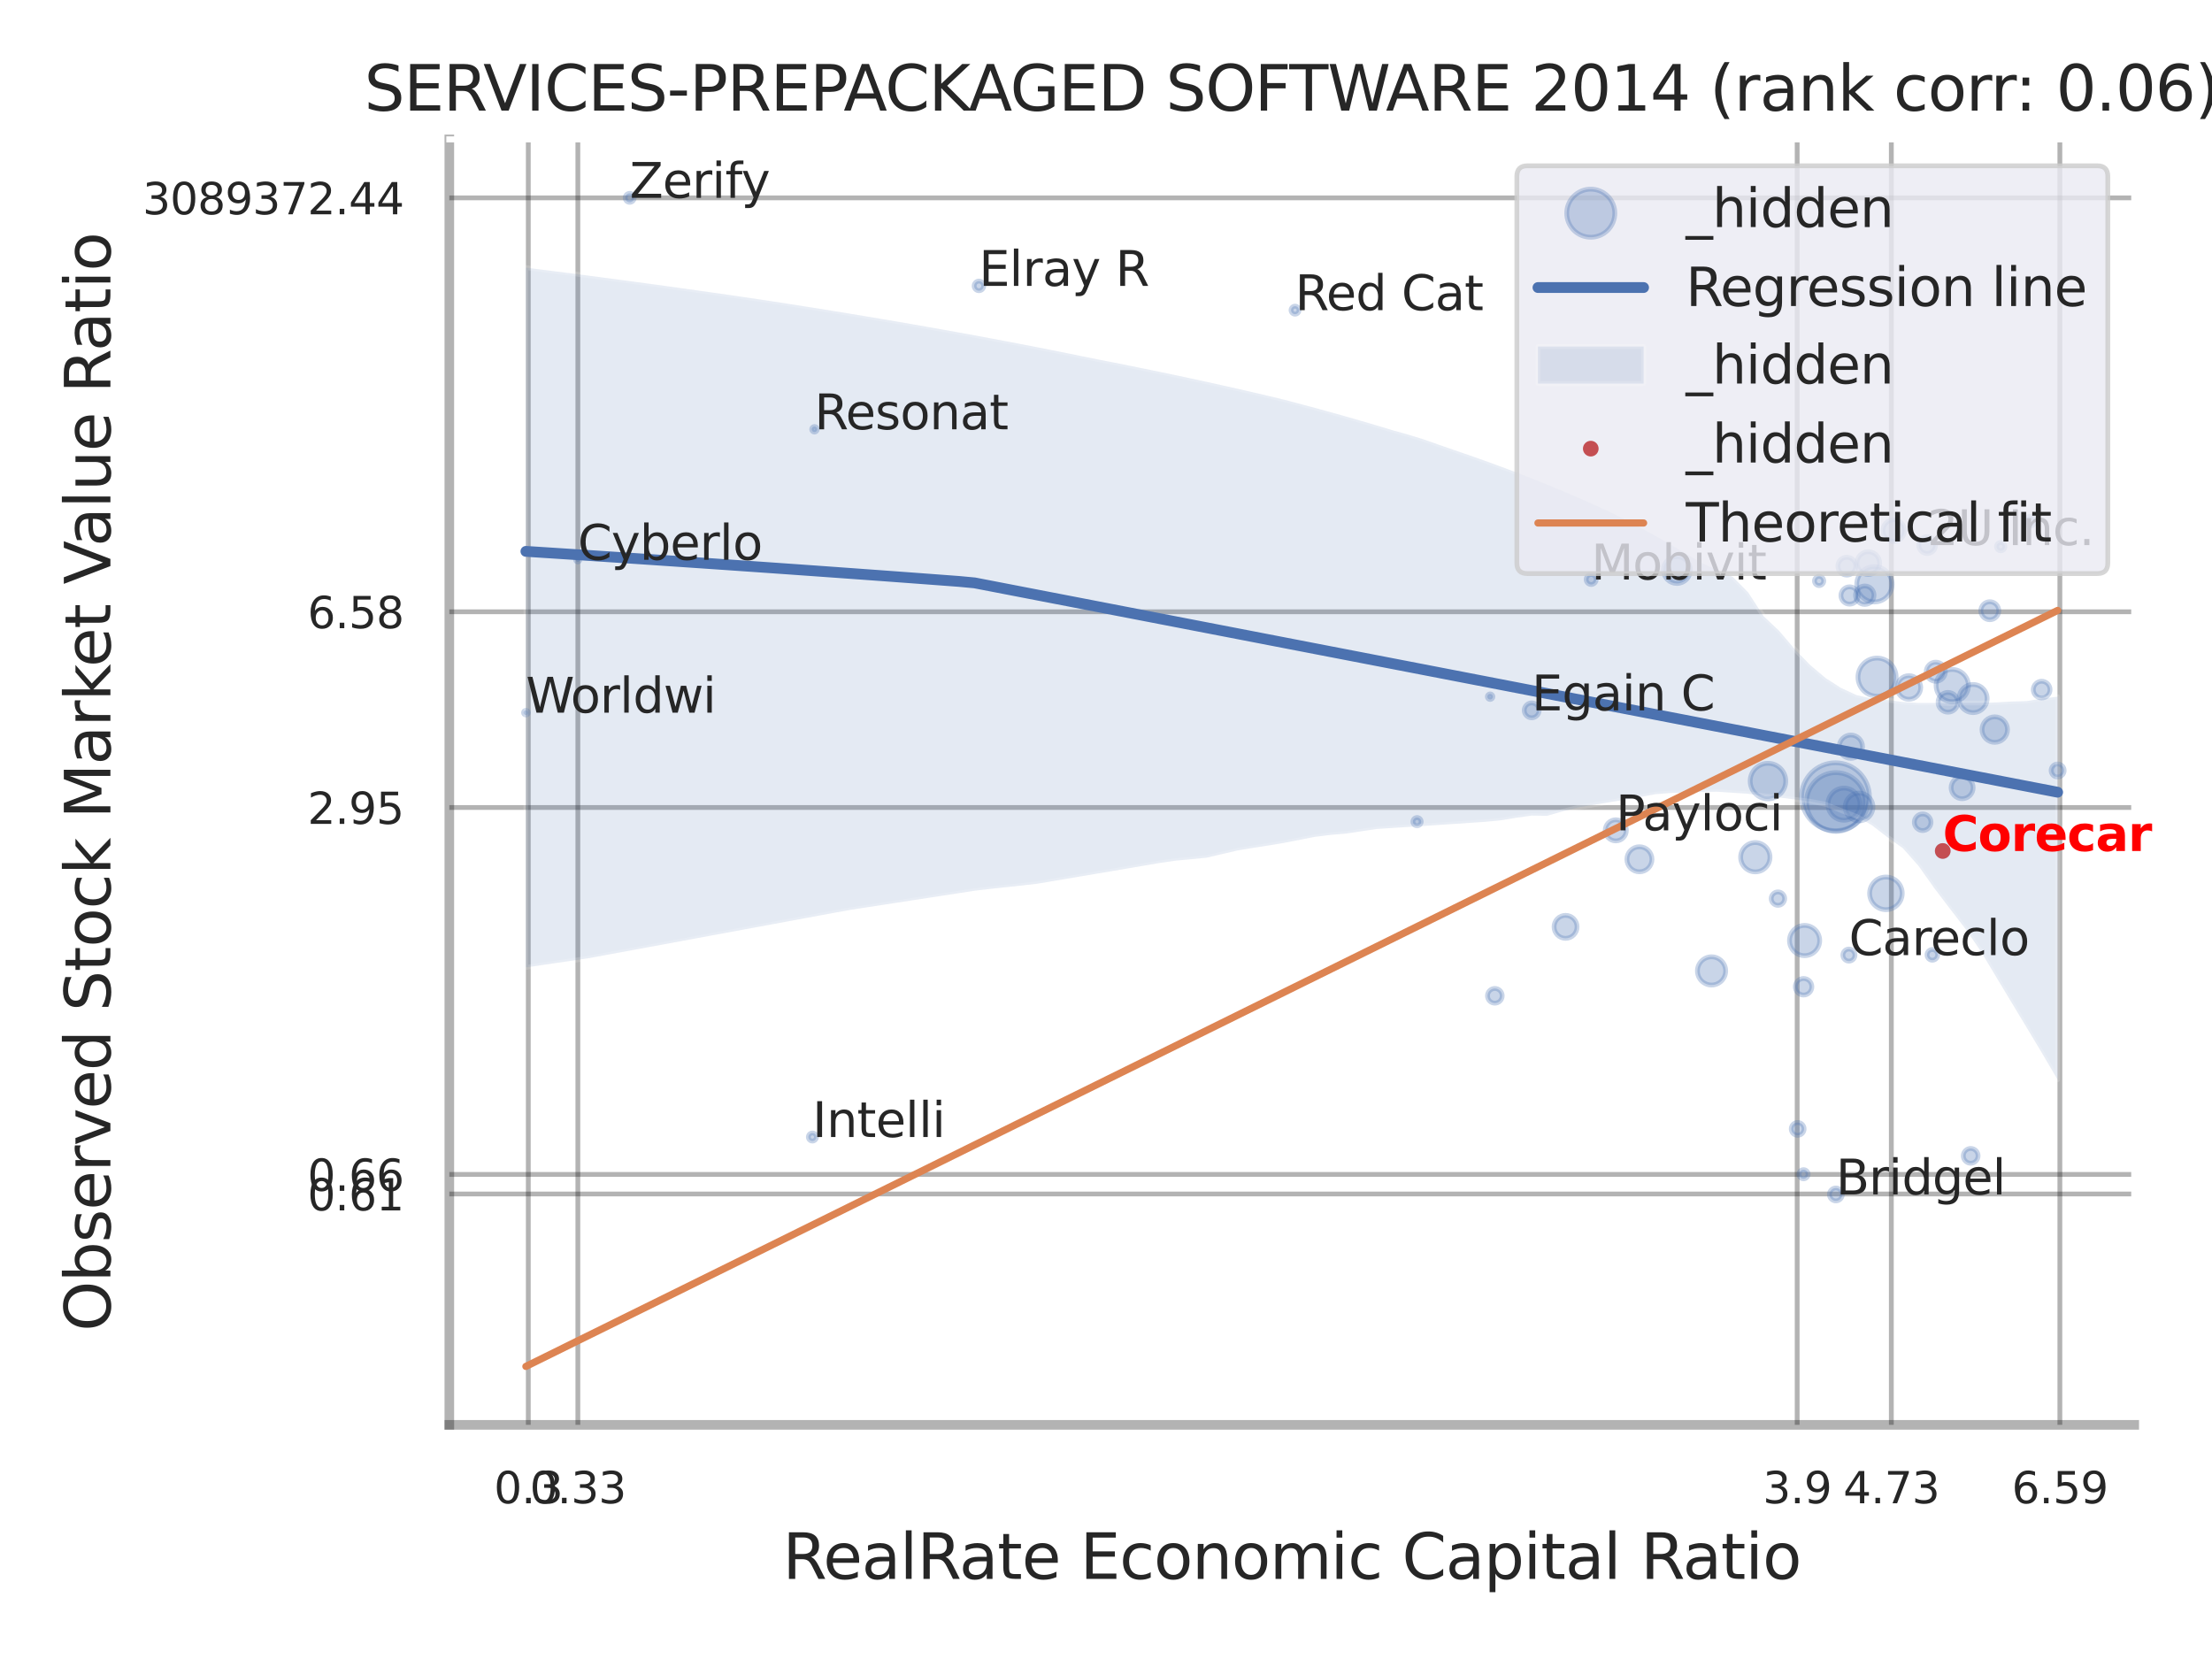 <?xml version="1.0" encoding="utf-8" standalone="no"?>
<!DOCTYPE svg PUBLIC "-//W3C//DTD SVG 1.1//EN"
  "http://www.w3.org/Graphics/SVG/1.1/DTD/svg11.dtd">
<svg xmlns:xlink="http://www.w3.org/1999/xlink" width="460.8pt" height="345.6pt" viewBox="0 0 460.8 345.6" xmlns="http://www.w3.org/2000/svg" version="1.1">
 <defs>
  <style type="text/css">*{stroke-linejoin: round; stroke-linecap: butt}</style>
 </defs>
 <g id="figure_1">
  <g id="patch_1">
   <path d="M 0 345.6 
L 460.8 345.6 
L 460.8 0 
L 0 0 
z
" style="fill: #ffffff"/>
  </g>
  <g id="axes_1">
   <g id="patch_2">
    <path d="M 93.6 296.82 
L 444.597 296.82 
L 444.597 29.04 
L 93.6 29.04 
z
" style="fill: #ffffff"/>
   </g>
   <g id="matplotlib.axis_1">
    <g id="xtick_1">
     <g id="line2d_1">
      <path d="M 110.054 296.82 
L 110.054 29.04 
" clip-path="url(#pfc0b43dfe4)" style="fill: none; stroke: #000000; stroke-opacity: 0.3; stroke-linecap: round"/>
     </g>
     <g id="text_1">
      <!-- 0.3 -->
      <g style="fill: #262626" transform="translate(102.898 313.159) scale(0.09 -0.09)">
       <defs>
        <path id="DejaVuSans-30" d="M 2034 4250 
Q 1547 4250 1301 3770 
Q 1056 3291 1056 2328 
Q 1056 1369 1301 889 
Q 1547 409 2034 409 
Q 2525 409 2770 889 
Q 3016 1369 3016 2328 
Q 3016 3291 2770 3770 
Q 2525 4250 2034 4250 
z
M 2034 4750 
Q 2819 4750 3233 4129 
Q 3647 3509 3647 2328 
Q 3647 1150 3233 529 
Q 2819 -91 2034 -91 
Q 1250 -91 836 529 
Q 422 1150 422 2328 
Q 422 3509 836 4129 
Q 1250 4750 2034 4750 
z
" transform="scale(0.016)"/>
        <path id="DejaVuSans-2e" d="M 684 794 
L 1344 794 
L 1344 0 
L 684 0 
L 684 794 
z
" transform="scale(0.016)"/>
        <path id="DejaVuSans-33" d="M 2597 2516 
Q 3050 2419 3304 2112 
Q 3559 1806 3559 1356 
Q 3559 666 3084 287 
Q 2609 -91 1734 -91 
Q 1441 -91 1130 -33 
Q 819 25 488 141 
L 488 750 
Q 750 597 1062 519 
Q 1375 441 1716 441 
Q 2309 441 2620 675 
Q 2931 909 2931 1356 
Q 2931 1769 2642 2001 
Q 2353 2234 1838 2234 
L 1294 2234 
L 1294 2753 
L 1863 2753 
Q 2328 2753 2575 2939 
Q 2822 3125 2822 3475 
Q 2822 3834 2567 4026 
Q 2313 4219 1838 4219 
Q 1578 4219 1281 4162 
Q 984 4106 628 3988 
L 628 4550 
Q 988 4650 1302 4700 
Q 1616 4750 1894 4750 
Q 2613 4750 3031 4423 
Q 3450 4097 3450 3541 
Q 3450 3153 3228 2886 
Q 3006 2619 2597 2516 
z
" transform="scale(0.016)"/>
       </defs>
       <use xlink:href="#DejaVuSans-30"/>
       <use xlink:href="#DejaVuSans-2e" transform="translate(63.623 0)"/>
       <use xlink:href="#DejaVuSans-33" transform="translate(95.41 0)"/>
      </g>
     </g>
    </g>
    <g id="xtick_2">
     <g id="line2d_2">
      <path d="M 120.379 296.82 
L 120.379 29.04 
" clip-path="url(#pfc0b43dfe4)" style="fill: none; stroke: #000000; stroke-opacity: 0.3; stroke-linecap: round"/>
     </g>
     <g id="text_2">
      <!-- 0.33 -->
      <g style="fill: #262626" transform="translate(110.36 313.159) scale(0.09 -0.09)">
       <use xlink:href="#DejaVuSans-30"/>
       <use xlink:href="#DejaVuSans-2e" transform="translate(63.623 0)"/>
       <use xlink:href="#DejaVuSans-33" transform="translate(95.41 0)"/>
       <use xlink:href="#DejaVuSans-33" transform="translate(159.033 0)"/>
      </g>
     </g>
    </g>
    <g id="xtick_3">
     <g id="line2d_3">
      <path d="M 374.382 296.82 
L 374.382 29.04 
" clip-path="url(#pfc0b43dfe4)" style="fill: none; stroke: #000000; stroke-opacity: 0.3; stroke-linecap: round"/>
     </g>
     <g id="text_3">
      <!-- 3.9 -->
      <g style="fill: #262626" transform="translate(367.225 313.159) scale(0.09 -0.09)">
       <defs>
        <path id="DejaVuSans-39" d="M 703 97 
L 703 672 
Q 941 559 1184 500 
Q 1428 441 1663 441 
Q 2288 441 2617 861 
Q 2947 1281 2994 2138 
Q 2813 1869 2534 1725 
Q 2256 1581 1919 1581 
Q 1219 1581 811 2004 
Q 403 2428 403 3163 
Q 403 3881 828 4315 
Q 1253 4750 1959 4750 
Q 2769 4750 3195 4129 
Q 3622 3509 3622 2328 
Q 3622 1225 3098 567 
Q 2575 -91 1691 -91 
Q 1453 -91 1209 -44 
Q 966 3 703 97 
z
M 1959 2075 
Q 2384 2075 2632 2365 
Q 2881 2656 2881 3163 
Q 2881 3666 2632 3958 
Q 2384 4250 1959 4250 
Q 1534 4250 1286 3958 
Q 1038 3666 1038 3163 
Q 1038 2656 1286 2365 
Q 1534 2075 1959 2075 
z
" transform="scale(0.016)"/>
       </defs>
       <use xlink:href="#DejaVuSans-33"/>
       <use xlink:href="#DejaVuSans-2e" transform="translate(63.623 0)"/>
       <use xlink:href="#DejaVuSans-39" transform="translate(95.41 0)"/>
      </g>
     </g>
    </g>
    <g id="xtick_4">
     <g id="line2d_4">
      <path d="M 394 296.82 
L 394 29.04 
" clip-path="url(#pfc0b43dfe4)" style="fill: none; stroke: #000000; stroke-opacity: 0.3; stroke-linecap: round"/>
     </g>
     <g id="text_4">
      <!-- 4.73 -->
      <g style="fill: #262626" transform="translate(383.98 313.159) scale(0.09 -0.09)">
       <defs>
        <path id="DejaVuSans-34" d="M 2419 4116 
L 825 1625 
L 2419 1625 
L 2419 4116 
z
M 2253 4666 
L 3047 4666 
L 3047 1625 
L 3713 1625 
L 3713 1100 
L 3047 1100 
L 3047 0 
L 2419 0 
L 2419 1100 
L 313 1100 
L 313 1709 
L 2253 4666 
z
" transform="scale(0.016)"/>
        <path id="DejaVuSans-37" d="M 525 4666 
L 3525 4666 
L 3525 4397 
L 1831 0 
L 1172 0 
L 2766 4134 
L 525 4134 
L 525 4666 
z
" transform="scale(0.016)"/>
       </defs>
       <use xlink:href="#DejaVuSans-34"/>
       <use xlink:href="#DejaVuSans-2e" transform="translate(63.623 0)"/>
       <use xlink:href="#DejaVuSans-37" transform="translate(95.41 0)"/>
       <use xlink:href="#DejaVuSans-33" transform="translate(159.033 0)"/>
      </g>
     </g>
    </g>
    <g id="xtick_5">
     <g id="line2d_5">
      <path d="M 429.106 296.82 
L 429.106 29.04 
" clip-path="url(#pfc0b43dfe4)" style="fill: none; stroke: #000000; stroke-opacity: 0.3; stroke-linecap: round"/>
     </g>
     <g id="text_5">
      <!-- 6.59 -->
      <g style="fill: #262626" transform="translate(419.086 313.159) scale(0.09 -0.09)">
       <defs>
        <path id="DejaVuSans-36" d="M 2113 2584 
Q 1688 2584 1439 2293 
Q 1191 2003 1191 1497 
Q 1191 994 1439 701 
Q 1688 409 2113 409 
Q 2538 409 2786 701 
Q 3034 994 3034 1497 
Q 3034 2003 2786 2293 
Q 2538 2584 2113 2584 
z
M 3366 4563 
L 3366 3988 
Q 3128 4100 2886 4159 
Q 2644 4219 2406 4219 
Q 1781 4219 1451 3797 
Q 1122 3375 1075 2522 
Q 1259 2794 1537 2939 
Q 1816 3084 2150 3084 
Q 2853 3084 3261 2657 
Q 3669 2231 3669 1497 
Q 3669 778 3244 343 
Q 2819 -91 2113 -91 
Q 1303 -91 875 529 
Q 447 1150 447 2328 
Q 447 3434 972 4092 
Q 1497 4750 2381 4750 
Q 2619 4750 2861 4703 
Q 3103 4656 3366 4563 
z
" transform="scale(0.016)"/>
        <path id="DejaVuSans-35" d="M 691 4666 
L 3169 4666 
L 3169 4134 
L 1269 4134 
L 1269 2991 
Q 1406 3038 1543 3061 
Q 1681 3084 1819 3084 
Q 2600 3084 3056 2656 
Q 3513 2228 3513 1497 
Q 3513 744 3044 326 
Q 2575 -91 1722 -91 
Q 1428 -91 1123 -41 
Q 819 9 494 109 
L 494 744 
Q 775 591 1075 516 
Q 1375 441 1709 441 
Q 2250 441 2565 725 
Q 2881 1009 2881 1497 
Q 2881 1984 2565 2268 
Q 2250 2553 1709 2553 
Q 1456 2553 1204 2497 
Q 953 2441 691 2322 
L 691 4666 
z
" transform="scale(0.016)"/>
       </defs>
       <use xlink:href="#DejaVuSans-36"/>
       <use xlink:href="#DejaVuSans-2e" transform="translate(63.623 0)"/>
       <use xlink:href="#DejaVuSans-35" transform="translate(95.41 0)"/>
       <use xlink:href="#DejaVuSans-39" transform="translate(159.033 0)"/>
      </g>
     </g>
    </g>
    <g id="xtick_6"/>
    <g id="xtick_7"/>
    <g id="text_6">
     <!-- RealRate Economic Capital Ratio -->
     <g style="fill: #262626" transform="translate(163.045 328.908) scale(0.13 -0.13)">
      <defs>
       <path id="DejaVuSans-52" d="M 2841 2188 
Q 3044 2119 3236 1894 
Q 3428 1669 3622 1275 
L 4263 0 
L 3584 0 
L 2988 1197 
Q 2756 1666 2539 1819 
Q 2322 1972 1947 1972 
L 1259 1972 
L 1259 0 
L 628 0 
L 628 4666 
L 2053 4666 
Q 2853 4666 3247 4331 
Q 3641 3997 3641 3322 
Q 3641 2881 3436 2590 
Q 3231 2300 2841 2188 
z
M 1259 4147 
L 1259 2491 
L 2053 2491 
Q 2509 2491 2742 2702 
Q 2975 2913 2975 3322 
Q 2975 3731 2742 3939 
Q 2509 4147 2053 4147 
L 1259 4147 
z
" transform="scale(0.016)"/>
       <path id="DejaVuSans-65" d="M 3597 1894 
L 3597 1613 
L 953 1613 
Q 991 1019 1311 708 
Q 1631 397 2203 397 
Q 2534 397 2845 478 
Q 3156 559 3463 722 
L 3463 178 
Q 3153 47 2828 -22 
Q 2503 -91 2169 -91 
Q 1331 -91 842 396 
Q 353 884 353 1716 
Q 353 2575 817 3079 
Q 1281 3584 2069 3584 
Q 2775 3584 3186 3129 
Q 3597 2675 3597 1894 
z
M 3022 2063 
Q 3016 2534 2758 2815 
Q 2500 3097 2075 3097 
Q 1594 3097 1305 2825 
Q 1016 2553 972 2059 
L 3022 2063 
z
" transform="scale(0.016)"/>
       <path id="DejaVuSans-61" d="M 2194 1759 
Q 1497 1759 1228 1600 
Q 959 1441 959 1056 
Q 959 750 1161 570 
Q 1363 391 1709 391 
Q 2188 391 2477 730 
Q 2766 1069 2766 1631 
L 2766 1759 
L 2194 1759 
z
M 3341 1997 
L 3341 0 
L 2766 0 
L 2766 531 
Q 2569 213 2275 61 
Q 1981 -91 1556 -91 
Q 1019 -91 701 211 
Q 384 513 384 1019 
Q 384 1609 779 1909 
Q 1175 2209 1959 2209 
L 2766 2209 
L 2766 2266 
Q 2766 2663 2505 2880 
Q 2244 3097 1772 3097 
Q 1472 3097 1187 3025 
Q 903 2953 641 2809 
L 641 3341 
Q 956 3463 1253 3523 
Q 1550 3584 1831 3584 
Q 2591 3584 2966 3190 
Q 3341 2797 3341 1997 
z
" transform="scale(0.016)"/>
       <path id="DejaVuSans-6c" d="M 603 4863 
L 1178 4863 
L 1178 0 
L 603 0 
L 603 4863 
z
" transform="scale(0.016)"/>
       <path id="DejaVuSans-74" d="M 1172 4494 
L 1172 3500 
L 2356 3500 
L 2356 3053 
L 1172 3053 
L 1172 1153 
Q 1172 725 1289 603 
Q 1406 481 1766 481 
L 2356 481 
L 2356 0 
L 1766 0 
Q 1100 0 847 248 
Q 594 497 594 1153 
L 594 3053 
L 172 3053 
L 172 3500 
L 594 3500 
L 594 4494 
L 1172 4494 
z
" transform="scale(0.016)"/>
       <path id="DejaVuSans-20" transform="scale(0.016)"/>
       <path id="DejaVuSans-45" d="M 628 4666 
L 3578 4666 
L 3578 4134 
L 1259 4134 
L 1259 2753 
L 3481 2753 
L 3481 2222 
L 1259 2222 
L 1259 531 
L 3634 531 
L 3634 0 
L 628 0 
L 628 4666 
z
" transform="scale(0.016)"/>
       <path id="DejaVuSans-63" d="M 3122 3366 
L 3122 2828 
Q 2878 2963 2633 3030 
Q 2388 3097 2138 3097 
Q 1578 3097 1268 2742 
Q 959 2388 959 1747 
Q 959 1106 1268 751 
Q 1578 397 2138 397 
Q 2388 397 2633 464 
Q 2878 531 3122 666 
L 3122 134 
Q 2881 22 2623 -34 
Q 2366 -91 2075 -91 
Q 1284 -91 818 406 
Q 353 903 353 1747 
Q 353 2603 823 3093 
Q 1294 3584 2113 3584 
Q 2378 3584 2631 3529 
Q 2884 3475 3122 3366 
z
" transform="scale(0.016)"/>
       <path id="DejaVuSans-6f" d="M 1959 3097 
Q 1497 3097 1228 2736 
Q 959 2375 959 1747 
Q 959 1119 1226 758 
Q 1494 397 1959 397 
Q 2419 397 2687 759 
Q 2956 1122 2956 1747 
Q 2956 2369 2687 2733 
Q 2419 3097 1959 3097 
z
M 1959 3584 
Q 2709 3584 3137 3096 
Q 3566 2609 3566 1747 
Q 3566 888 3137 398 
Q 2709 -91 1959 -91 
Q 1206 -91 779 398 
Q 353 888 353 1747 
Q 353 2609 779 3096 
Q 1206 3584 1959 3584 
z
" transform="scale(0.016)"/>
       <path id="DejaVuSans-6e" d="M 3513 2113 
L 3513 0 
L 2938 0 
L 2938 2094 
Q 2938 2591 2744 2837 
Q 2550 3084 2163 3084 
Q 1697 3084 1428 2787 
Q 1159 2491 1159 1978 
L 1159 0 
L 581 0 
L 581 3500 
L 1159 3500 
L 1159 2956 
Q 1366 3272 1645 3428 
Q 1925 3584 2291 3584 
Q 2894 3584 3203 3211 
Q 3513 2838 3513 2113 
z
" transform="scale(0.016)"/>
       <path id="DejaVuSans-6d" d="M 3328 2828 
Q 3544 3216 3844 3400 
Q 4144 3584 4550 3584 
Q 5097 3584 5394 3201 
Q 5691 2819 5691 2113 
L 5691 0 
L 5113 0 
L 5113 2094 
Q 5113 2597 4934 2840 
Q 4756 3084 4391 3084 
Q 3944 3084 3684 2787 
Q 3425 2491 3425 1978 
L 3425 0 
L 2847 0 
L 2847 2094 
Q 2847 2600 2669 2842 
Q 2491 3084 2119 3084 
Q 1678 3084 1418 2786 
Q 1159 2488 1159 1978 
L 1159 0 
L 581 0 
L 581 3500 
L 1159 3500 
L 1159 2956 
Q 1356 3278 1631 3431 
Q 1906 3584 2284 3584 
Q 2666 3584 2933 3390 
Q 3200 3197 3328 2828 
z
" transform="scale(0.016)"/>
       <path id="DejaVuSans-69" d="M 603 3500 
L 1178 3500 
L 1178 0 
L 603 0 
L 603 3500 
z
M 603 4863 
L 1178 4863 
L 1178 4134 
L 603 4134 
L 603 4863 
z
" transform="scale(0.016)"/>
       <path id="DejaVuSans-43" d="M 4122 4306 
L 4122 3641 
Q 3803 3938 3442 4084 
Q 3081 4231 2675 4231 
Q 1875 4231 1450 3742 
Q 1025 3253 1025 2328 
Q 1025 1406 1450 917 
Q 1875 428 2675 428 
Q 3081 428 3442 575 
Q 3803 722 4122 1019 
L 4122 359 
Q 3791 134 3420 21 
Q 3050 -91 2638 -91 
Q 1578 -91 968 557 
Q 359 1206 359 2328 
Q 359 3453 968 4101 
Q 1578 4750 2638 4750 
Q 3056 4750 3426 4639 
Q 3797 4528 4122 4306 
z
" transform="scale(0.016)"/>
       <path id="DejaVuSans-70" d="M 1159 525 
L 1159 -1331 
L 581 -1331 
L 581 3500 
L 1159 3500 
L 1159 2969 
Q 1341 3281 1617 3432 
Q 1894 3584 2278 3584 
Q 2916 3584 3314 3078 
Q 3713 2572 3713 1747 
Q 3713 922 3314 415 
Q 2916 -91 2278 -91 
Q 1894 -91 1617 61 
Q 1341 213 1159 525 
z
M 3116 1747 
Q 3116 2381 2855 2742 
Q 2594 3103 2138 3103 
Q 1681 3103 1420 2742 
Q 1159 2381 1159 1747 
Q 1159 1113 1420 752 
Q 1681 391 2138 391 
Q 2594 391 2855 752 
Q 3116 1113 3116 1747 
z
" transform="scale(0.016)"/>
      </defs>
      <use xlink:href="#DejaVuSans-52"/>
      <use xlink:href="#DejaVuSans-65" transform="translate(64.982 0)"/>
      <use xlink:href="#DejaVuSans-61" transform="translate(126.506 0)"/>
      <use xlink:href="#DejaVuSans-6c" transform="translate(187.785 0)"/>
      <use xlink:href="#DejaVuSans-52" transform="translate(215.568 0)"/>
      <use xlink:href="#DejaVuSans-61" transform="translate(282.801 0)"/>
      <use xlink:href="#DejaVuSans-74" transform="translate(344.08 0)"/>
      <use xlink:href="#DejaVuSans-65" transform="translate(383.289 0)"/>
      <use xlink:href="#DejaVuSans-20" transform="translate(444.812 0)"/>
      <use xlink:href="#DejaVuSans-45" transform="translate(476.6 0)"/>
      <use xlink:href="#DejaVuSans-63" transform="translate(539.783 0)"/>
      <use xlink:href="#DejaVuSans-6f" transform="translate(594.764 0)"/>
      <use xlink:href="#DejaVuSans-6e" transform="translate(655.945 0)"/>
      <use xlink:href="#DejaVuSans-6f" transform="translate(719.324 0)"/>
      <use xlink:href="#DejaVuSans-6d" transform="translate(780.506 0)"/>
      <use xlink:href="#DejaVuSans-69" transform="translate(877.918 0)"/>
      <use xlink:href="#DejaVuSans-63" transform="translate(905.701 0)"/>
      <use xlink:href="#DejaVuSans-20" transform="translate(960.682 0)"/>
      <use xlink:href="#DejaVuSans-43" transform="translate(992.469 0)"/>
      <use xlink:href="#DejaVuSans-61" transform="translate(1062.293 0)"/>
      <use xlink:href="#DejaVuSans-70" transform="translate(1123.572 0)"/>
      <use xlink:href="#DejaVuSans-69" transform="translate(1187.049 0)"/>
      <use xlink:href="#DejaVuSans-74" transform="translate(1214.832 0)"/>
      <use xlink:href="#DejaVuSans-61" transform="translate(1254.041 0)"/>
      <use xlink:href="#DejaVuSans-6c" transform="translate(1315.32 0)"/>
      <use xlink:href="#DejaVuSans-20" transform="translate(1343.104 0)"/>
      <use xlink:href="#DejaVuSans-52" transform="translate(1374.891 0)"/>
      <use xlink:href="#DejaVuSans-61" transform="translate(1442.123 0)"/>
      <use xlink:href="#DejaVuSans-74" transform="translate(1503.402 0)"/>
      <use xlink:href="#DejaVuSans-69" transform="translate(1542.611 0)"/>
      <use xlink:href="#DejaVuSans-6f" transform="translate(1570.395 0)"/>
     </g>
    </g>
   </g>
   <g id="matplotlib.axis_2">
    <g id="ytick_1">
     <g id="line2d_6">
      <path d="M 93.6 248.729 
L 444.597 248.729 
" clip-path="url(#pfc0b43dfe4)" style="fill: none; stroke: #000000; stroke-opacity: 0.3; stroke-linecap: round"/>
     </g>
     <g id="text_7">
      <!-- 0.61 -->
      <g style="fill: #262626" transform="translate(64.061 252.149) scale(0.09 -0.09)">
       <defs>
        <path id="DejaVuSans-31" d="M 794 531 
L 1825 531 
L 1825 4091 
L 703 3866 
L 703 4441 
L 1819 4666 
L 2450 4666 
L 2450 531 
L 3481 531 
L 3481 0 
L 794 0 
L 794 531 
z
" transform="scale(0.016)"/>
       </defs>
       <use xlink:href="#DejaVuSans-30"/>
       <use xlink:href="#DejaVuSans-2e" transform="translate(63.623 0)"/>
       <use xlink:href="#DejaVuSans-36" transform="translate(95.41 0)"/>
       <use xlink:href="#DejaVuSans-31" transform="translate(159.033 0)"/>
      </g>
     </g>
    </g>
    <g id="ytick_2">
     <g id="line2d_7">
      <path d="M 93.6 244.653 
L 444.597 244.653 
" clip-path="url(#pfc0b43dfe4)" style="fill: none; stroke: #000000; stroke-opacity: 0.3; stroke-linecap: round"/>
     </g>
     <g id="text_8">
      <!-- 0.66 -->
      <g style="fill: #262626" transform="translate(64.061 248.072) scale(0.09 -0.09)">
       <use xlink:href="#DejaVuSans-30"/>
       <use xlink:href="#DejaVuSans-2e" transform="translate(63.623 0)"/>
       <use xlink:href="#DejaVuSans-36" transform="translate(95.41 0)"/>
       <use xlink:href="#DejaVuSans-36" transform="translate(159.033 0)"/>
      </g>
     </g>
    </g>
    <g id="ytick_3">
     <g id="line2d_8">
      <path d="M 93.6 168.213 
L 444.597 168.213 
" clip-path="url(#pfc0b43dfe4)" style="fill: none; stroke: #000000; stroke-opacity: 0.3; stroke-linecap: round"/>
     </g>
     <g id="text_9">
      <!-- 2.95 -->
      <g style="fill: #262626" transform="translate(64.061 171.632) scale(0.09 -0.09)">
       <defs>
        <path id="DejaVuSans-32" d="M 1228 531 
L 3431 531 
L 3431 0 
L 469 0 
L 469 531 
Q 828 903 1448 1529 
Q 2069 2156 2228 2338 
Q 2531 2678 2651 2914 
Q 2772 3150 2772 3378 
Q 2772 3750 2511 3984 
Q 2250 4219 1831 4219 
Q 1534 4219 1204 4116 
Q 875 4013 500 3803 
L 500 4441 
Q 881 4594 1212 4672 
Q 1544 4750 1819 4750 
Q 2544 4750 2975 4387 
Q 3406 4025 3406 3419 
Q 3406 3131 3298 2873 
Q 3191 2616 2906 2266 
Q 2828 2175 2409 1742 
Q 1991 1309 1228 531 
z
" transform="scale(0.016)"/>
       </defs>
       <use xlink:href="#DejaVuSans-32"/>
       <use xlink:href="#DejaVuSans-2e" transform="translate(63.623 0)"/>
       <use xlink:href="#DejaVuSans-39" transform="translate(95.41 0)"/>
       <use xlink:href="#DejaVuSans-35" transform="translate(159.033 0)"/>
      </g>
     </g>
    </g>
    <g id="ytick_4">
     <g id="line2d_9">
      <path d="M 93.6 127.444 
L 444.597 127.444 
" clip-path="url(#pfc0b43dfe4)" style="fill: none; stroke: #000000; stroke-opacity: 0.3; stroke-linecap: round"/>
     </g>
     <g id="text_10">
      <!-- 6.58 -->
      <g style="fill: #262626" transform="translate(64.061 130.864) scale(0.09 -0.09)">
       <defs>
        <path id="DejaVuSans-38" d="M 2034 2216 
Q 1584 2216 1326 1975 
Q 1069 1734 1069 1313 
Q 1069 891 1326 650 
Q 1584 409 2034 409 
Q 2484 409 2743 651 
Q 3003 894 3003 1313 
Q 3003 1734 2745 1975 
Q 2488 2216 2034 2216 
z
M 1403 2484 
Q 997 2584 770 2862 
Q 544 3141 544 3541 
Q 544 4100 942 4425 
Q 1341 4750 2034 4750 
Q 2731 4750 3128 4425 
Q 3525 4100 3525 3541 
Q 3525 3141 3298 2862 
Q 3072 2584 2669 2484 
Q 3125 2378 3379 2068 
Q 3634 1759 3634 1313 
Q 3634 634 3220 271 
Q 2806 -91 2034 -91 
Q 1263 -91 848 271 
Q 434 634 434 1313 
Q 434 1759 690 2068 
Q 947 2378 1403 2484 
z
M 1172 3481 
Q 1172 3119 1398 2916 
Q 1625 2713 2034 2713 
Q 2441 2713 2670 2916 
Q 2900 3119 2900 3481 
Q 2900 3844 2670 4047 
Q 2441 4250 2034 4250 
Q 1625 4250 1398 4047 
Q 1172 3844 1172 3481 
z
" transform="scale(0.016)"/>
       </defs>
       <use xlink:href="#DejaVuSans-36"/>
       <use xlink:href="#DejaVuSans-2e" transform="translate(63.623 0)"/>
       <use xlink:href="#DejaVuSans-35" transform="translate(95.41 0)"/>
       <use xlink:href="#DejaVuSans-38" transform="translate(159.033 0)"/>
      </g>
     </g>
    </g>
    <g id="ytick_5">
     <g id="line2d_10">
      <path d="M 93.6 41.221 
L 444.597 41.221 
" clip-path="url(#pfc0b43dfe4)" style="fill: none; stroke: #000000; stroke-opacity: 0.3; stroke-linecap: round"/>
     </g>
     <g id="text_11">
      <!-- 3089372.44 -->
      <g style="fill: #262626" transform="translate(29.703 44.64) scale(0.09 -0.09)">
       <use xlink:href="#DejaVuSans-33"/>
       <use xlink:href="#DejaVuSans-30" transform="translate(63.623 0)"/>
       <use xlink:href="#DejaVuSans-38" transform="translate(127.246 0)"/>
       <use xlink:href="#DejaVuSans-39" transform="translate(190.869 0)"/>
       <use xlink:href="#DejaVuSans-33" transform="translate(254.492 0)"/>
       <use xlink:href="#DejaVuSans-37" transform="translate(318.115 0)"/>
       <use xlink:href="#DejaVuSans-32" transform="translate(381.738 0)"/>
       <use xlink:href="#DejaVuSans-2e" transform="translate(445.361 0)"/>
       <use xlink:href="#DejaVuSans-34" transform="translate(477.148 0)"/>
       <use xlink:href="#DejaVuSans-34" transform="translate(540.771 0)"/>
      </g>
     </g>
    </g>
    <g id="ytick_6"/>
    <g id="ytick_7"/>
    <g id="ytick_8"/>
    <g id="text_12">
     <!-- Observed Stock Market Value Ratio -->
     <g style="fill: #262626" transform="translate(23 277.332) rotate(-90) scale(0.13 -0.13)">
      <defs>
       <path id="DejaVuSans-4f" d="M 2522 4238 
Q 1834 4238 1429 3725 
Q 1025 3213 1025 2328 
Q 1025 1447 1429 934 
Q 1834 422 2522 422 
Q 3209 422 3611 934 
Q 4013 1447 4013 2328 
Q 4013 3213 3611 3725 
Q 3209 4238 2522 4238 
z
M 2522 4750 
Q 3503 4750 4090 4092 
Q 4678 3434 4678 2328 
Q 4678 1225 4090 567 
Q 3503 -91 2522 -91 
Q 1538 -91 948 565 
Q 359 1222 359 2328 
Q 359 3434 948 4092 
Q 1538 4750 2522 4750 
z
" transform="scale(0.016)"/>
       <path id="DejaVuSans-62" d="M 3116 1747 
Q 3116 2381 2855 2742 
Q 2594 3103 2138 3103 
Q 1681 3103 1420 2742 
Q 1159 2381 1159 1747 
Q 1159 1113 1420 752 
Q 1681 391 2138 391 
Q 2594 391 2855 752 
Q 3116 1113 3116 1747 
z
M 1159 2969 
Q 1341 3281 1617 3432 
Q 1894 3584 2278 3584 
Q 2916 3584 3314 3078 
Q 3713 2572 3713 1747 
Q 3713 922 3314 415 
Q 2916 -91 2278 -91 
Q 1894 -91 1617 61 
Q 1341 213 1159 525 
L 1159 0 
L 581 0 
L 581 4863 
L 1159 4863 
L 1159 2969 
z
" transform="scale(0.016)"/>
       <path id="DejaVuSans-73" d="M 2834 3397 
L 2834 2853 
Q 2591 2978 2328 3040 
Q 2066 3103 1784 3103 
Q 1356 3103 1142 2972 
Q 928 2841 928 2578 
Q 928 2378 1081 2264 
Q 1234 2150 1697 2047 
L 1894 2003 
Q 2506 1872 2764 1633 
Q 3022 1394 3022 966 
Q 3022 478 2636 193 
Q 2250 -91 1575 -91 
Q 1294 -91 989 -36 
Q 684 19 347 128 
L 347 722 
Q 666 556 975 473 
Q 1284 391 1588 391 
Q 1994 391 2212 530 
Q 2431 669 2431 922 
Q 2431 1156 2273 1281 
Q 2116 1406 1581 1522 
L 1381 1569 
Q 847 1681 609 1914 
Q 372 2147 372 2553 
Q 372 3047 722 3315 
Q 1072 3584 1716 3584 
Q 2034 3584 2315 3537 
Q 2597 3491 2834 3397 
z
" transform="scale(0.016)"/>
       <path id="DejaVuSans-72" d="M 2631 2963 
Q 2534 3019 2420 3045 
Q 2306 3072 2169 3072 
Q 1681 3072 1420 2755 
Q 1159 2438 1159 1844 
L 1159 0 
L 581 0 
L 581 3500 
L 1159 3500 
L 1159 2956 
Q 1341 3275 1631 3429 
Q 1922 3584 2338 3584 
Q 2397 3584 2469 3576 
Q 2541 3569 2628 3553 
L 2631 2963 
z
" transform="scale(0.016)"/>
       <path id="DejaVuSans-76" d="M 191 3500 
L 800 3500 
L 1894 563 
L 2988 3500 
L 3597 3500 
L 2284 0 
L 1503 0 
L 191 3500 
z
" transform="scale(0.016)"/>
       <path id="DejaVuSans-64" d="M 2906 2969 
L 2906 4863 
L 3481 4863 
L 3481 0 
L 2906 0 
L 2906 525 
Q 2725 213 2448 61 
Q 2172 -91 1784 -91 
Q 1150 -91 751 415 
Q 353 922 353 1747 
Q 353 2572 751 3078 
Q 1150 3584 1784 3584 
Q 2172 3584 2448 3432 
Q 2725 3281 2906 2969 
z
M 947 1747 
Q 947 1113 1208 752 
Q 1469 391 1925 391 
Q 2381 391 2643 752 
Q 2906 1113 2906 1747 
Q 2906 2381 2643 2742 
Q 2381 3103 1925 3103 
Q 1469 3103 1208 2742 
Q 947 2381 947 1747 
z
" transform="scale(0.016)"/>
       <path id="DejaVuSans-53" d="M 3425 4513 
L 3425 3897 
Q 3066 4069 2747 4153 
Q 2428 4238 2131 4238 
Q 1616 4238 1336 4038 
Q 1056 3838 1056 3469 
Q 1056 3159 1242 3001 
Q 1428 2844 1947 2747 
L 2328 2669 
Q 3034 2534 3370 2195 
Q 3706 1856 3706 1288 
Q 3706 609 3251 259 
Q 2797 -91 1919 -91 
Q 1588 -91 1214 -16 
Q 841 59 441 206 
L 441 856 
Q 825 641 1194 531 
Q 1563 422 1919 422 
Q 2459 422 2753 634 
Q 3047 847 3047 1241 
Q 3047 1584 2836 1778 
Q 2625 1972 2144 2069 
L 1759 2144 
Q 1053 2284 737 2584 
Q 422 2884 422 3419 
Q 422 4038 858 4394 
Q 1294 4750 2059 4750 
Q 2388 4750 2728 4690 
Q 3069 4631 3425 4513 
z
" transform="scale(0.016)"/>
       <path id="DejaVuSans-6b" d="M 581 4863 
L 1159 4863 
L 1159 1991 
L 2875 3500 
L 3609 3500 
L 1753 1863 
L 3688 0 
L 2938 0 
L 1159 1709 
L 1159 0 
L 581 0 
L 581 4863 
z
" transform="scale(0.016)"/>
       <path id="DejaVuSans-4d" d="M 628 4666 
L 1569 4666 
L 2759 1491 
L 3956 4666 
L 4897 4666 
L 4897 0 
L 4281 0 
L 4281 4097 
L 3078 897 
L 2444 897 
L 1241 4097 
L 1241 0 
L 628 0 
L 628 4666 
z
" transform="scale(0.016)"/>
       <path id="DejaVuSans-56" d="M 1831 0 
L 50 4666 
L 709 4666 
L 2188 738 
L 3669 4666 
L 4325 4666 
L 2547 0 
L 1831 0 
z
" transform="scale(0.016)"/>
       <path id="DejaVuSans-75" d="M 544 1381 
L 544 3500 
L 1119 3500 
L 1119 1403 
Q 1119 906 1312 657 
Q 1506 409 1894 409 
Q 2359 409 2629 706 
Q 2900 1003 2900 1516 
L 2900 3500 
L 3475 3500 
L 3475 0 
L 2900 0 
L 2900 538 
Q 2691 219 2414 64 
Q 2138 -91 1772 -91 
Q 1169 -91 856 284 
Q 544 659 544 1381 
z
M 1991 3584 
L 1991 3584 
z
" transform="scale(0.016)"/>
      </defs>
      <use xlink:href="#DejaVuSans-4f"/>
      <use xlink:href="#DejaVuSans-62" transform="translate(78.711 0)"/>
      <use xlink:href="#DejaVuSans-73" transform="translate(142.188 0)"/>
      <use xlink:href="#DejaVuSans-65" transform="translate(194.287 0)"/>
      <use xlink:href="#DejaVuSans-72" transform="translate(255.811 0)"/>
      <use xlink:href="#DejaVuSans-76" transform="translate(296.924 0)"/>
      <use xlink:href="#DejaVuSans-65" transform="translate(356.104 0)"/>
      <use xlink:href="#DejaVuSans-64" transform="translate(417.627 0)"/>
      <use xlink:href="#DejaVuSans-20" transform="translate(481.104 0)"/>
      <use xlink:href="#DejaVuSans-53" transform="translate(512.891 0)"/>
      <use xlink:href="#DejaVuSans-74" transform="translate(576.367 0)"/>
      <use xlink:href="#DejaVuSans-6f" transform="translate(615.576 0)"/>
      <use xlink:href="#DejaVuSans-63" transform="translate(676.758 0)"/>
      <use xlink:href="#DejaVuSans-6b" transform="translate(731.738 0)"/>
      <use xlink:href="#DejaVuSans-20" transform="translate(789.648 0)"/>
      <use xlink:href="#DejaVuSans-4d" transform="translate(821.436 0)"/>
      <use xlink:href="#DejaVuSans-61" transform="translate(907.715 0)"/>
      <use xlink:href="#DejaVuSans-72" transform="translate(968.994 0)"/>
      <use xlink:href="#DejaVuSans-6b" transform="translate(1010.107 0)"/>
      <use xlink:href="#DejaVuSans-65" transform="translate(1064.393 0)"/>
      <use xlink:href="#DejaVuSans-74" transform="translate(1125.916 0)"/>
      <use xlink:href="#DejaVuSans-20" transform="translate(1165.125 0)"/>
      <use xlink:href="#DejaVuSans-56" transform="translate(1196.912 0)"/>
      <use xlink:href="#DejaVuSans-61" transform="translate(1257.57 0)"/>
      <use xlink:href="#DejaVuSans-6c" transform="translate(1318.85 0)"/>
      <use xlink:href="#DejaVuSans-75" transform="translate(1346.633 0)"/>
      <use xlink:href="#DejaVuSans-65" transform="translate(1410.012 0)"/>
      <use xlink:href="#DejaVuSans-20" transform="translate(1471.535 0)"/>
      <use xlink:href="#DejaVuSans-52" transform="translate(1503.322 0)"/>
      <use xlink:href="#DejaVuSans-61" transform="translate(1570.555 0)"/>
      <use xlink:href="#DejaVuSans-74" transform="translate(1631.834 0)"/>
      <use xlink:href="#DejaVuSans-69" transform="translate(1671.043 0)"/>
      <use xlink:href="#DejaVuSans-6f" transform="translate(1698.826 0)"/>
     </g>
    </g>
   </g>
   <g id="PathCollection_1">
    <path d="M 404.706 178.405 
C 405.006 178.405 405.294 178.286 405.506 178.074 
C 405.719 177.861 405.838 177.573 405.838 177.273 
C 405.838 176.973 405.719 176.685 405.506 176.473 
C 405.294 176.261 405.006 176.141 404.706 176.141 
C 404.406 176.141 404.118 176.261 403.905 176.473 
C 403.693 176.685 403.574 176.973 403.574 177.273 
C 403.574 177.573 403.693 177.861 403.905 178.074 
C 404.118 178.286 404.406 178.405 404.706 178.405 
z
" clip-path="url(#pfc0b43dfe4)" style="fill: #4c72b0; fill-opacity: 0.3; stroke: #4c72b0; stroke-opacity: 0.3"/>
    <path d="M 368.301 166.419 
C 369.284 166.419 370.226 166.029 370.921 165.334 
C 371.616 164.639 372.007 163.697 372.007 162.714 
C 372.007 161.731 371.616 160.789 370.921 160.094 
C 370.226 159.399 369.284 159.008 368.301 159.008 
C 367.318 159.008 366.376 159.399 365.681 160.094 
C 364.986 160.789 364.595 161.731 364.595 162.714 
C 364.595 163.697 364.986 164.639 365.681 165.334 
C 366.376 166.029 367.318 166.419 368.301 166.419 
z
" clip-path="url(#pfc0b43dfe4)" style="fill: #4c72b0; fill-opacity: 0.3; stroke: #4c72b0; stroke-opacity: 0.3"/>
    <path d="M 400.525 173.019 
C 400.985 173.019 401.427 172.836 401.752 172.511 
C 402.077 172.185 402.26 171.744 402.26 171.284 
C 402.26 170.824 402.077 170.382 401.752 170.057 
C 401.427 169.732 400.985 169.549 400.525 169.549 
C 400.065 169.549 399.624 169.732 399.298 170.057 
C 398.973 170.382 398.79 170.824 398.79 171.284 
C 398.79 171.744 398.973 172.185 399.298 172.511 
C 399.624 172.836 400.065 173.019 400.525 173.019 
z
" clip-path="url(#pfc0b43dfe4)" style="fill: #4c72b0; fill-opacity: 0.3; stroke: #4c72b0; stroke-opacity: 0.3"/>
    <path d="M 295.199 172.038 
C 295.428 172.038 295.648 171.947 295.81 171.785 
C 295.972 171.623 296.063 171.403 296.063 171.174 
C 296.063 170.945 295.972 170.725 295.81 170.563 
C 295.648 170.401 295.428 170.31 295.199 170.31 
C 294.97 170.31 294.75 170.401 294.588 170.563 
C 294.426 170.725 294.335 170.945 294.335 171.174 
C 294.335 171.403 294.426 171.623 294.588 171.785 
C 294.75 171.947 294.97 172.038 295.199 172.038 
z
" clip-path="url(#pfc0b43dfe4)" style="fill: #4c72b0; fill-opacity: 0.3; stroke: #4c72b0; stroke-opacity: 0.3"/>
    <path d="M 269.784 65.449 
C 270.005 65.449 270.218 65.361 270.374 65.205 
C 270.53 65.048 270.618 64.836 270.618 64.615 
C 270.618 64.394 270.53 64.182 270.374 64.025 
C 270.218 63.869 270.005 63.781 269.784 63.781 
C 269.563 63.781 269.351 63.869 269.195 64.025 
C 269.038 64.182 268.95 64.394 268.95 64.615 
C 268.95 64.836 269.038 65.048 269.195 65.205 
C 269.351 65.361 269.563 65.449 269.784 65.449 
z
" clip-path="url(#pfc0b43dfe4)" style="fill: #4c72b0; fill-opacity: 0.3; stroke: #4c72b0; stroke-opacity: 0.3"/>
    <path d="M 406.694 146.189 
C 407.587 146.189 408.443 145.835 409.075 145.203 
C 409.706 144.572 410.061 143.716 410.061 142.823 
C 410.061 141.93 409.706 141.074 409.075 140.443 
C 408.443 139.812 407.587 139.457 406.694 139.457 
C 405.802 139.457 404.946 139.812 404.314 140.443 
C 403.683 141.074 403.328 141.93 403.328 142.823 
C 403.328 143.716 403.683 144.572 404.314 145.203 
C 404.946 145.835 405.802 146.189 406.694 146.189 
z
" clip-path="url(#pfc0b43dfe4)" style="fill: #4c72b0; fill-opacity: 0.3; stroke: #4c72b0; stroke-opacity: 0.3"/>
    <path d="M 382.365 173.045 
C 384.24 173.045 386.039 172.3 387.365 170.974 
C 388.691 169.648 389.436 167.85 389.436 165.974 
C 389.436 164.099 388.691 162.3 387.365 160.974 
C 386.039 159.648 384.24 158.903 382.365 158.903 
C 380.49 158.903 378.691 159.648 377.365 160.974 
C 376.039 162.3 375.294 164.099 375.294 165.974 
C 375.294 167.85 376.039 169.648 377.365 170.974 
C 378.691 172.3 380.49 173.045 382.365 173.045 
z
" clip-path="url(#pfc0b43dfe4)" style="fill: #4c72b0; fill-opacity: 0.3; stroke: #4c72b0; stroke-opacity: 0.3"/>
    <path d="M 391.024 145.034 
C 392.077 145.034 393.088 144.616 393.833 143.871 
C 394.578 143.126 394.997 142.115 394.997 141.061 
C 394.997 140.008 394.578 138.997 393.833 138.252 
C 393.088 137.507 392.077 137.089 391.024 137.089 
C 389.97 137.089 388.96 137.507 388.215 138.252 
C 387.47 138.997 387.051 140.008 387.051 141.061 
C 387.051 142.115 387.47 143.126 388.215 143.871 
C 388.96 144.616 389.97 145.034 391.024 145.034 
z
" clip-path="url(#pfc0b43dfe4)" style="fill: #4c72b0; fill-opacity: 0.3; stroke: #4c72b0; stroke-opacity: 0.3"/>
    <path d="M 375.711 245.564 
C 375.964 245.564 376.206 245.464 376.384 245.286 
C 376.563 245.107 376.663 244.865 376.663 244.613 
C 376.663 244.361 376.563 244.119 376.384 243.94 
C 376.206 243.762 375.964 243.661 375.711 243.661 
C 375.459 243.661 375.217 243.762 375.039 243.94 
C 374.86 244.119 374.76 244.361 374.76 244.613 
C 374.76 244.865 374.86 245.107 375.039 245.286 
C 375.217 245.464 375.459 245.564 375.711 245.564 
z
" clip-path="url(#pfc0b43dfe4)" style="fill: #4c72b0; fill-opacity: 0.3; stroke: #4c72b0; stroke-opacity: 0.3"/>
    <path d="M 384.133 170.869 
C 385.02 170.869 385.871 170.516 386.498 169.889 
C 387.126 169.261 387.478 168.41 387.478 167.523 
C 387.478 166.636 387.126 165.785 386.498 165.157 
C 385.871 164.53 385.02 164.177 384.133 164.177 
C 383.245 164.177 382.394 164.53 381.767 165.157 
C 381.14 165.785 380.787 166.636 380.787 167.523 
C 380.787 168.41 381.14 169.261 381.767 169.889 
C 382.394 170.516 383.245 170.869 384.133 170.869 
z
" clip-path="url(#pfc0b43dfe4)" style="fill: #4c72b0; fill-opacity: 0.3; stroke: #4c72b0; stroke-opacity: 0.3"/>
    <path d="M 365.663 181.626 
C 366.473 181.626 367.25 181.305 367.822 180.732 
C 368.395 180.159 368.717 179.382 368.717 178.572 
C 368.717 177.762 368.395 176.985 367.822 176.413 
C 367.25 175.84 366.473 175.518 365.663 175.518 
C 364.853 175.518 364.076 175.84 363.503 176.413 
C 362.931 176.985 362.609 177.762 362.609 178.572 
C 362.609 179.382 362.931 180.159 363.503 180.732 
C 364.076 181.305 364.853 181.626 365.663 181.626 
z
" clip-path="url(#pfc0b43dfe4)" style="fill: #4c72b0; fill-opacity: 0.3; stroke: #4c72b0; stroke-opacity: 0.3"/>
    <path d="M 389.196 119.671 
C 389.825 119.671 390.429 119.421 390.874 118.977 
C 391.318 118.532 391.568 117.928 391.568 117.299 
C 391.568 116.67 391.318 116.067 390.874 115.622 
C 390.429 115.177 389.825 114.927 389.196 114.927 
C 388.567 114.927 387.964 115.177 387.519 115.622 
C 387.074 116.067 386.824 116.67 386.824 117.299 
C 386.824 117.928 387.074 118.532 387.519 118.977 
C 387.964 119.421 388.567 119.671 389.196 119.671 
z
" clip-path="url(#pfc0b43dfe4)" style="fill: #4c72b0; fill-opacity: 0.3; stroke: #4c72b0; stroke-opacity: 0.3"/>
    <path d="M 310.419 145.714 
C 310.574 145.714 310.722 145.652 310.831 145.543 
C 310.941 145.434 311.002 145.286 311.002 145.131 
C 311.002 144.977 310.941 144.828 310.831 144.719 
C 310.722 144.61 310.574 144.548 310.419 144.548 
C 310.265 144.548 310.117 144.61 310.007 144.719 
C 309.898 144.828 309.837 144.977 309.837 145.131 
C 309.837 145.286 309.898 145.434 310.007 145.543 
C 310.117 145.652 310.265 145.714 310.419 145.714 
z
" clip-path="url(#pfc0b43dfe4)" style="fill: #4c72b0; fill-opacity: 0.3; stroke: #4c72b0; stroke-opacity: 0.3"/>
    <path d="M 408.746 166.387 
C 409.355 166.387 409.939 166.145 410.369 165.715 
C 410.8 165.284 411.042 164.7 411.042 164.091 
C 411.042 163.483 410.8 162.899 410.369 162.468 
C 409.939 162.038 409.355 161.796 408.746 161.796 
C 408.137 161.796 407.553 162.038 407.123 162.468 
C 406.692 162.899 406.45 163.483 406.45 164.091 
C 406.45 164.7 406.692 165.284 407.123 165.715 
C 407.553 166.145 408.137 166.387 408.746 166.387 
z
" clip-path="url(#pfc0b43dfe4)" style="fill: #4c72b0; fill-opacity: 0.3; stroke: #4c72b0; stroke-opacity: 0.3"/>
    <path d="M 392.872 189.494 
C 393.772 189.494 394.636 189.137 395.273 188.5 
C 395.91 187.863 396.267 186.999 396.267 186.099 
C 396.267 185.199 395.91 184.335 395.273 183.698 
C 394.636 183.061 393.772 182.704 392.872 182.704 
C 391.972 182.704 391.108 183.061 390.471 183.698 
C 389.834 184.335 389.477 185.199 389.477 186.099 
C 389.477 186.999 389.834 187.863 390.471 188.5 
C 391.108 189.137 391.972 189.494 392.872 189.494 
z
" clip-path="url(#pfc0b43dfe4)" style="fill: #4c72b0; fill-opacity: 0.3; stroke: #4c72b0; stroke-opacity: 0.3"/>
    <path d="M 390.476 125.4 
C 391.452 125.4 392.388 125.012 393.078 124.322 
C 393.768 123.632 394.156 122.696 394.156 121.72 
C 394.156 120.744 393.768 119.807 393.078 119.117 
C 392.388 118.427 391.452 118.039 390.476 118.039 
C 389.5 118.039 388.563 118.427 387.873 119.117 
C 387.183 119.807 386.795 120.744 386.795 121.72 
C 386.795 122.696 387.183 123.632 387.873 124.322 
C 388.563 125.012 389.5 125.4 390.476 125.4 
z
" clip-path="url(#pfc0b43dfe4)" style="fill: #4c72b0; fill-opacity: 0.3; stroke: #4c72b0; stroke-opacity: 0.3"/>
    <path d="M 169.666 90.014 
C 169.821 90.014 169.969 89.953 170.078 89.843 
C 170.188 89.734 170.249 89.586 170.249 89.431 
C 170.249 89.277 170.188 89.128 170.078 89.019 
C 169.969 88.91 169.821 88.848 169.666 88.848 
C 169.512 88.848 169.363 88.91 169.254 89.019 
C 169.145 89.128 169.083 89.277 169.083 89.431 
C 169.083 89.586 169.145 89.734 169.254 89.843 
C 169.363 89.953 169.512 90.014 169.666 90.014 
z
" clip-path="url(#pfc0b43dfe4)" style="fill: #4c72b0; fill-opacity: 0.3; stroke: #4c72b0; stroke-opacity: 0.3"/>
    <path d="M 415.542 154.645 
C 416.248 154.645 416.924 154.364 417.423 153.866 
C 417.921 153.367 418.202 152.691 418.202 151.985 
C 418.202 151.28 417.921 150.604 417.423 150.105 
C 416.924 149.606 416.248 149.326 415.542 149.326 
C 414.837 149.326 414.16 149.606 413.662 150.105 
C 413.163 150.604 412.883 151.28 412.883 151.985 
C 412.883 152.691 413.163 153.367 413.662 153.866 
C 414.16 154.364 414.837 154.645 415.542 154.645 
z
" clip-path="url(#pfc0b43dfe4)" style="fill: #4c72b0; fill-opacity: 0.3; stroke: #4c72b0; stroke-opacity: 0.3"/>
    <path d="M 311.403 208.978 
C 311.81 208.978 312.199 208.816 312.487 208.529 
C 312.774 208.242 312.935 207.852 312.935 207.446 
C 312.935 207.039 312.774 206.65 312.487 206.362 
C 312.199 206.075 311.81 205.914 311.403 205.914 
C 310.997 205.914 310.607 206.075 310.32 206.362 
C 310.033 206.65 309.871 207.039 309.871 207.446 
C 309.871 207.852 310.033 208.242 310.32 208.529 
C 310.607 208.816 310.997 208.978 311.403 208.978 
z
" clip-path="url(#pfc0b43dfe4)" style="fill: #4c72b0; fill-opacity: 0.3; stroke: #4c72b0; stroke-opacity: 0.3"/>
    <path d="M 356.548 205.201 
C 357.328 205.201 358.076 204.891 358.627 204.34 
C 359.179 203.788 359.489 203.04 359.489 202.26 
C 359.489 201.48 359.179 200.732 358.627 200.18 
C 358.076 199.629 357.328 199.319 356.548 199.319 
C 355.768 199.319 355.019 199.629 354.468 200.18 
C 353.916 200.732 353.606 201.48 353.606 202.26 
C 353.606 203.04 353.916 203.788 354.468 204.34 
C 355.019 204.891 355.768 205.201 356.548 205.201 
z
" clip-path="url(#pfc0b43dfe4)" style="fill: #4c72b0; fill-opacity: 0.3; stroke: #4c72b0; stroke-opacity: 0.3"/>
    <path d="M 374.489 236.508 
C 374.844 236.508 375.184 236.367 375.435 236.116 
C 375.686 235.865 375.827 235.525 375.827 235.17 
C 375.827 234.815 375.686 234.475 375.435 234.224 
C 375.184 233.973 374.844 233.832 374.489 233.832 
C 374.134 233.832 373.794 233.973 373.543 234.224 
C 373.292 234.475 373.151 234.815 373.151 235.17 
C 373.151 235.525 373.292 235.865 373.543 236.116 
C 373.794 236.367 374.134 236.508 374.489 236.508 
z
" clip-path="url(#pfc0b43dfe4)" style="fill: #4c72b0; fill-opacity: 0.3; stroke: #4c72b0; stroke-opacity: 0.3"/>
    <path d="M 375.929 199.079 
C 376.764 199.079 377.565 198.748 378.155 198.158 
C 378.745 197.567 379.077 196.767 379.077 195.932 
C 379.077 195.097 378.745 194.296 378.155 193.706 
C 377.565 193.116 376.764 192.784 375.929 192.784 
C 375.094 192.784 374.294 193.116 373.703 193.706 
C 373.113 194.296 372.782 195.097 372.782 195.932 
C 372.782 196.767 373.113 197.567 373.703 198.158 
C 374.294 198.748 375.094 199.079 375.929 199.079 
z
" clip-path="url(#pfc0b43dfe4)" style="fill: #4c72b0; fill-opacity: 0.3; stroke: #4c72b0; stroke-opacity: 0.3"/>
    <path d="M 370.378 188.602 
C 370.75 188.602 371.107 188.454 371.37 188.191 
C 371.634 187.928 371.781 187.571 371.781 187.199 
C 371.781 186.827 371.634 186.47 371.37 186.207 
C 371.107 185.944 370.75 185.796 370.378 185.796 
C 370.006 185.796 369.649 185.944 369.386 186.207 
C 369.123 186.47 368.975 186.827 368.975 187.199 
C 368.975 187.571 369.123 187.928 369.386 188.191 
C 369.649 188.454 370.006 188.602 370.378 188.602 
z
" clip-path="url(#pfc0b43dfe4)" style="fill: #4c72b0; fill-opacity: 0.3; stroke: #4c72b0; stroke-opacity: 0.3"/>
    <path d="M 411.03 148.447 
C 411.807 148.447 412.552 148.138 413.101 147.589 
C 413.65 147.04 413.959 146.295 413.959 145.518 
C 413.959 144.742 413.65 143.997 413.101 143.448 
C 412.552 142.898 411.807 142.59 411.03 142.59 
C 410.253 142.59 409.508 142.898 408.959 143.448 
C 408.41 143.997 408.101 144.742 408.101 145.518 
C 408.101 146.295 408.41 147.04 408.959 147.589 
C 409.508 148.138 410.253 148.447 411.03 148.447 
z
" clip-path="url(#pfc0b43dfe4)" style="fill: #4c72b0; fill-opacity: 0.3; stroke: #4c72b0; stroke-opacity: 0.3"/>
    <path d="M 428.643 161.869 
C 429.003 161.869 429.349 161.726 429.603 161.471 
C 429.858 161.216 430.001 160.871 430.001 160.51 
C 430.001 160.15 429.858 159.805 429.603 159.55 
C 429.349 159.295 429.003 159.152 428.643 159.152 
C 428.283 159.152 427.937 159.295 427.683 159.55 
C 427.428 159.805 427.285 160.15 427.285 160.51 
C 427.285 160.871 427.428 161.216 427.683 161.471 
C 427.937 161.726 428.283 161.869 428.643 161.869 
z
" clip-path="url(#pfc0b43dfe4)" style="fill: #4c72b0; fill-opacity: 0.3; stroke: #4c72b0; stroke-opacity: 0.3"/>
    <path d="M 410.53 242.322 
C 410.939 242.322 411.33 242.16 411.619 241.871 
C 411.908 241.582 412.07 241.191 412.07 240.782 
C 412.07 240.374 411.908 239.982 411.619 239.693 
C 411.33 239.405 410.939 239.243 410.53 239.243 
C 410.122 239.243 409.73 239.405 409.442 239.693 
C 409.153 239.982 408.991 240.374 408.991 240.782 
C 408.991 241.191 409.153 241.582 409.442 241.871 
C 409.73 242.16 410.122 242.322 410.53 242.322 
z
" clip-path="url(#pfc0b43dfe4)" style="fill: #4c72b0; fill-opacity: 0.3; stroke: #4c72b0; stroke-opacity: 0.3"/>
    <path d="M 402.547 200.028 
C 402.842 200.028 403.125 199.911 403.333 199.702 
C 403.542 199.494 403.659 199.211 403.659 198.916 
C 403.659 198.621 403.542 198.338 403.333 198.129 
C 403.125 197.921 402.842 197.804 402.547 197.804 
C 402.252 197.804 401.969 197.921 401.76 198.129 
C 401.552 198.338 401.435 198.621 401.435 198.916 
C 401.435 199.211 401.552 199.494 401.76 199.702 
C 401.969 199.911 402.252 200.028 402.547 200.028 
z
" clip-path="url(#pfc0b43dfe4)" style="fill: #4c72b0; fill-opacity: 0.3; stroke: #4c72b0; stroke-opacity: 0.3"/>
    <path d="M 385.565 157.978 
C 386.21 157.978 386.828 157.722 387.284 157.266 
C 387.74 156.81 387.996 156.192 387.996 155.547 
C 387.996 154.902 387.74 154.284 387.284 153.828 
C 386.828 153.372 386.21 153.116 385.565 153.116 
C 384.92 153.116 384.302 153.372 383.846 153.828 
C 383.39 154.284 383.134 154.902 383.134 155.547 
C 383.134 156.192 383.39 156.81 383.846 157.266 
C 384.302 157.722 384.92 157.978 385.565 157.978 
z
" clip-path="url(#pfc0b43dfe4)" style="fill: #4c72b0; fill-opacity: 0.3; stroke: #4c72b0; stroke-opacity: 0.3"/>
    <path d="M 394.485 112.786 
C 395.083 112.786 395.656 112.549 396.079 112.126 
C 396.502 111.703 396.74 111.129 396.74 110.531 
C 396.74 109.933 396.502 109.36 396.079 108.937 
C 395.656 108.514 395.083 108.277 394.485 108.277 
C 393.887 108.277 393.313 108.514 392.891 108.937 
C 392.468 109.36 392.23 109.933 392.23 110.531 
C 392.23 111.129 392.468 111.703 392.891 112.126 
C 393.313 112.549 393.887 112.786 394.485 112.786 
z
" clip-path="url(#pfc0b43dfe4)" style="fill: #4c72b0; fill-opacity: 0.3; stroke: #4c72b0; stroke-opacity: 0.3"/>
    <path d="M 319.079 149.534 
C 319.491 149.534 319.886 149.37 320.177 149.079 
C 320.468 148.788 320.631 148.393 320.631 147.982 
C 320.631 147.57 320.468 147.175 320.177 146.884 
C 319.886 146.593 319.491 146.43 319.079 146.43 
C 318.668 146.43 318.273 146.593 317.982 146.884 
C 317.691 147.175 317.527 147.57 317.527 147.982 
C 317.527 148.393 317.691 148.788 317.982 149.079 
C 318.273 149.37 318.668 149.534 319.079 149.534 
z
" clip-path="url(#pfc0b43dfe4)" style="fill: #4c72b0; fill-opacity: 0.3; stroke: #4c72b0; stroke-opacity: 0.3"/>
    <path d="M 169.238 237.702 
C 169.46 237.702 169.674 237.614 169.831 237.456 
C 169.989 237.299 170.077 237.085 170.077 236.862 
C 170.077 236.64 169.989 236.426 169.831 236.269 
C 169.674 236.111 169.46 236.023 169.238 236.023 
C 169.015 236.023 168.801 236.111 168.644 236.269 
C 168.487 236.426 168.398 236.64 168.398 236.862 
C 168.398 237.085 168.487 237.299 168.644 237.456 
C 168.801 237.614 169.015 237.702 169.238 237.702 
z
" clip-path="url(#pfc0b43dfe4)" style="fill: #4c72b0; fill-opacity: 0.3; stroke: #4c72b0; stroke-opacity: 0.3"/>
    <path d="M 414.512 129.099 
C 415.009 129.099 415.486 128.901 415.838 128.55 
C 416.189 128.198 416.387 127.721 416.387 127.224 
C 416.387 126.727 416.189 126.25 415.838 125.898 
C 415.486 125.546 415.009 125.349 414.512 125.349 
C 414.015 125.349 413.538 125.546 413.186 125.898 
C 412.834 126.25 412.637 126.727 412.637 127.224 
C 412.637 127.721 412.834 128.198 413.186 128.55 
C 413.538 128.901 414.015 129.099 414.512 129.099 
z
" clip-path="url(#pfc0b43dfe4)" style="fill: #4c72b0; fill-opacity: 0.3; stroke: #4c72b0; stroke-opacity: 0.3"/>
    <path d="M 416.784 114.735 
C 417.015 114.735 417.236 114.644 417.399 114.481 
C 417.562 114.318 417.654 114.096 417.654 113.866 
C 417.654 113.635 417.562 113.414 417.399 113.251 
C 417.236 113.088 417.015 112.997 416.784 112.997 
C 416.554 112.997 416.333 113.088 416.17 113.251 
C 416.007 113.414 415.915 113.635 415.915 113.866 
C 415.915 114.096 416.007 114.318 416.17 114.481 
C 416.333 114.644 416.554 114.735 416.784 114.735 
z
" clip-path="url(#pfc0b43dfe4)" style="fill: #4c72b0; fill-opacity: 0.3; stroke: #4c72b0; stroke-opacity: 0.3"/>
    <path d="M 403.258 141.923 
C 403.787 141.923 404.294 141.713 404.668 141.34 
C 405.041 140.966 405.251 140.459 405.251 139.93 
C 405.251 139.402 405.041 138.895 404.668 138.521 
C 404.294 138.147 403.787 137.937 403.258 137.937 
C 402.73 137.937 402.223 138.147 401.849 138.521 
C 401.475 138.895 401.265 139.402 401.265 139.93 
C 401.265 140.459 401.475 140.966 401.849 141.34 
C 402.223 141.713 402.73 141.923 403.258 141.923 
z
" clip-path="url(#pfc0b43dfe4)" style="fill: #4c72b0; fill-opacity: 0.3; stroke: #4c72b0; stroke-opacity: 0.3"/>
    <path d="M 388.468 125.912 
C 388.978 125.912 389.467 125.71 389.827 125.349 
C 390.187 124.989 390.39 124.5 390.39 123.991 
C 390.39 123.481 390.187 122.993 389.827 122.632 
C 389.467 122.272 388.978 122.07 388.468 122.07 
C 387.959 122.07 387.47 122.272 387.11 122.632 
C 386.749 122.993 386.547 123.481 386.547 123.991 
C 386.547 124.5 386.749 124.989 387.11 125.349 
C 387.47 125.71 387.959 125.912 388.468 125.912 
z
" clip-path="url(#pfc0b43dfe4)" style="fill: #4c72b0; fill-opacity: 0.3; stroke: #4c72b0; stroke-opacity: 0.3"/>
    <path d="M 425.318 145.413 
C 425.782 145.413 426.226 145.229 426.554 144.901 
C 426.881 144.573 427.065 144.129 427.065 143.666 
C 427.065 143.202 426.881 142.758 426.554 142.43 
C 426.226 142.103 425.782 141.918 425.318 141.918 
C 424.855 141.918 424.41 142.103 424.083 142.43 
C 423.755 142.758 423.571 143.202 423.571 143.666 
C 423.571 144.129 423.755 144.573 424.083 144.901 
C 424.41 145.229 424.855 145.413 425.318 145.413 
z
" clip-path="url(#pfc0b43dfe4)" style="fill: #4c72b0; fill-opacity: 0.3; stroke: #4c72b0; stroke-opacity: 0.3"/>
    <path d="M 397.658 145.682 
C 398.312 145.682 398.939 145.422 399.402 144.96 
C 399.864 144.497 400.124 143.87 400.124 143.216 
C 400.124 142.561 399.864 141.934 399.402 141.472 
C 398.939 141.009 398.312 140.749 397.658 140.749 
C 397.004 140.749 396.376 141.009 395.914 141.472 
C 395.451 141.934 395.191 142.561 395.191 143.216 
C 395.191 143.87 395.451 144.497 395.914 144.96 
C 396.376 145.422 397.004 145.682 397.658 145.682 
z
" clip-path="url(#pfc0b43dfe4)" style="fill: #4c72b0; fill-opacity: 0.3; stroke: #4c72b0; stroke-opacity: 0.3"/>
    <path d="M 341.525 181.613 
C 342.218 181.613 342.882 181.338 343.371 180.848 
C 343.861 180.359 344.136 179.695 344.136 179.002 
C 344.136 178.31 343.861 177.646 343.371 177.157 
C 342.882 176.667 342.218 176.392 341.525 176.392 
C 340.833 176.392 340.169 176.667 339.68 177.157 
C 339.19 177.646 338.915 178.31 338.915 179.002 
C 338.915 179.695 339.19 180.359 339.68 180.848 
C 340.169 181.338 340.833 181.613 341.525 181.613 
z
" clip-path="url(#pfc0b43dfe4)" style="fill: #4c72b0; fill-opacity: 0.3; stroke: #4c72b0; stroke-opacity: 0.3"/>
    <path d="M 131.175 42.146 
C 131.422 42.146 131.66 42.047 131.835 41.872 
C 132.01 41.697 132.108 41.459 132.108 41.212 
C 132.108 40.964 132.01 40.727 131.835 40.552 
C 131.66 40.376 131.422 40.278 131.175 40.278 
C 130.927 40.278 130.689 40.376 130.514 40.552 
C 130.339 40.727 130.241 40.964 130.241 41.212 
C 130.241 41.459 130.339 41.697 130.514 41.872 
C 130.689 42.047 130.927 42.146 131.175 42.146 
z
" clip-path="url(#pfc0b43dfe4)" style="fill: #4c72b0; fill-opacity: 0.3; stroke: #4c72b0; stroke-opacity: 0.3"/>
    <path d="M 382.453 173.194 
C 384.076 173.194 385.633 172.549 386.781 171.401 
C 387.929 170.253 388.574 168.696 388.574 167.073 
C 388.574 165.449 387.929 163.892 386.781 162.744 
C 385.633 161.596 384.076 160.951 382.453 160.951 
C 380.829 160.951 379.272 161.596 378.124 162.744 
C 376.976 163.892 376.332 165.449 376.332 167.073 
C 376.332 168.696 376.976 170.253 378.124 171.401 
C 379.272 172.549 380.829 173.194 382.453 173.194 
z
" clip-path="url(#pfc0b43dfe4)" style="fill: #4c72b0; fill-opacity: 0.3; stroke: #4c72b0; stroke-opacity: 0.3"/>
    <path d="M 109.554 148.95 
C 109.685 148.95 109.81 148.898 109.902 148.806 
C 109.994 148.714 110.046 148.589 110.046 148.458 
C 110.046 148.328 109.994 148.203 109.902 148.111 
C 109.81 148.019 109.685 147.967 109.554 147.967 
C 109.424 147.967 109.299 148.019 109.207 148.111 
C 109.115 148.203 109.063 148.328 109.063 148.458 
C 109.063 148.589 109.115 148.714 109.207 148.806 
C 109.299 148.898 109.424 148.95 109.554 148.95 
z
" clip-path="url(#pfc0b43dfe4)" style="fill: #4c72b0; fill-opacity: 0.3; stroke: #4c72b0; stroke-opacity: 0.3"/>
    <path d="M 422.885 109.608 
C 423.156 109.608 423.417 109.501 423.609 109.309 
C 423.801 109.116 423.908 108.856 423.908 108.584 
C 423.908 108.313 423.801 108.052 423.609 107.86 
C 423.417 107.668 423.156 107.561 422.885 107.561 
C 422.613 107.561 422.353 107.668 422.161 107.86 
C 421.968 108.052 421.861 108.313 421.861 108.584 
C 421.861 108.856 421.968 109.116 422.161 109.309 
C 422.353 109.501 422.613 109.608 422.885 109.608 
z
" clip-path="url(#pfc0b43dfe4)" style="fill: #4c72b0; fill-opacity: 0.3; stroke: #4c72b0; stroke-opacity: 0.3"/>
    <path d="M 385.302 125.855 
C 385.78 125.855 386.239 125.665 386.577 125.327 
C 386.915 124.989 387.105 124.53 387.105 124.051 
C 387.105 123.573 386.915 123.114 386.577 122.776 
C 386.239 122.438 385.78 122.248 385.302 122.248 
C 384.823 122.248 384.364 122.438 384.026 122.776 
C 383.688 123.114 383.498 123.573 383.498 124.051 
C 383.498 124.53 383.688 124.989 384.026 125.327 
C 384.364 125.665 384.823 125.855 385.302 125.855 
z
" clip-path="url(#pfc0b43dfe4)" style="fill: #4c72b0; fill-opacity: 0.3; stroke: #4c72b0; stroke-opacity: 0.3"/>
    <path d="M 378.955 121.989 
C 379.21 121.989 379.455 121.887 379.635 121.707 
C 379.816 121.526 379.917 121.282 379.917 121.026 
C 379.917 120.771 379.816 120.526 379.635 120.346 
C 379.455 120.165 379.21 120.064 378.955 120.064 
C 378.699 120.064 378.455 120.165 378.274 120.346 
C 378.094 120.526 377.992 120.771 377.992 121.026 
C 377.992 121.282 378.094 121.526 378.274 121.707 
C 378.455 121.887 378.699 121.989 378.955 121.989 
z
" clip-path="url(#pfc0b43dfe4)" style="fill: #4c72b0; fill-opacity: 0.3; stroke: #4c72b0; stroke-opacity: 0.3"/>
    <path d="M 349.326 121.544 
C 350.069 121.544 350.781 121.249 351.306 120.724 
C 351.831 120.199 352.126 119.487 352.126 118.744 
C 352.126 118.002 351.831 117.29 351.306 116.765 
C 350.781 116.24 350.069 115.945 349.326 115.945 
C 348.584 115.945 347.871 116.24 347.346 116.765 
C 346.821 117.29 346.526 118.002 346.526 118.744 
C 346.526 119.487 346.821 120.199 347.346 120.724 
C 347.871 121.249 348.584 121.544 349.326 121.544 
z
" clip-path="url(#pfc0b43dfe4)" style="fill: #4c72b0; fill-opacity: 0.3; stroke: #4c72b0; stroke-opacity: 0.3"/>
    <path d="M 382.448 250.168 
C 382.804 250.168 383.145 250.026 383.397 249.774 
C 383.649 249.523 383.791 249.181 383.791 248.825 
C 383.791 248.469 383.649 248.127 383.397 247.875 
C 383.145 247.623 382.804 247.482 382.448 247.482 
C 382.091 247.482 381.75 247.623 381.498 247.875 
C 381.246 248.127 381.105 248.469 381.105 248.825 
C 381.105 249.181 381.246 249.523 381.498 249.774 
C 381.75 250.026 382.091 250.168 382.448 250.168 
z
" clip-path="url(#pfc0b43dfe4)" style="fill: #4c72b0; fill-opacity: 0.3; stroke: #4c72b0; stroke-opacity: 0.3"/>
    <path d="M 405.797 148.362 
C 406.344 148.362 406.867 148.145 407.254 147.759 
C 407.64 147.372 407.857 146.848 407.857 146.302 
C 407.857 145.756 407.64 145.232 407.254 144.846 
C 406.867 144.459 406.344 144.242 405.797 144.242 
C 405.251 144.242 404.727 144.459 404.341 144.846 
C 403.954 145.232 403.737 145.756 403.737 146.302 
C 403.737 146.848 403.954 147.372 404.341 147.759 
C 404.727 148.145 405.251 148.362 405.797 148.362 
z
" clip-path="url(#pfc0b43dfe4)" style="fill: #4c72b0; fill-opacity: 0.3; stroke: #4c72b0; stroke-opacity: 0.3"/>
    <path d="M 203.932 60.559 
C 204.197 60.559 204.452 60.454 204.64 60.266 
C 204.827 60.078 204.933 59.823 204.933 59.558 
C 204.933 59.292 204.827 59.038 204.64 58.85 
C 204.452 58.662 204.197 58.557 203.932 58.557 
C 203.666 58.557 203.412 58.662 203.224 58.85 
C 203.036 59.038 202.931 59.292 202.931 59.558 
C 202.931 59.823 203.036 60.078 203.224 60.266 
C 203.412 60.454 203.666 60.559 203.932 60.559 
z
" clip-path="url(#pfc0b43dfe4)" style="fill: #4c72b0; fill-opacity: 0.3; stroke: #4c72b0; stroke-opacity: 0.3"/>
    <path d="M 387.276 171.002 
C 388.043 171.002 388.779 170.697 389.321 170.155 
C 389.864 169.612 390.169 168.876 390.169 168.109 
C 390.169 167.342 389.864 166.606 389.321 166.064 
C 388.779 165.521 388.043 165.216 387.276 165.216 
C 386.509 165.216 385.773 165.521 385.23 166.064 
C 384.688 166.606 384.383 167.342 384.383 168.109 
C 384.383 168.876 384.688 169.612 385.23 170.155 
C 385.773 170.697 386.509 171.002 387.276 171.002 
z
" clip-path="url(#pfc0b43dfe4)" style="fill: #4c72b0; fill-opacity: 0.3; stroke: #4c72b0; stroke-opacity: 0.3"/>
    <path d="M 384.732 119.803 
C 385.226 119.803 385.7 119.607 386.049 119.257 
C 386.399 118.908 386.595 118.434 386.595 117.939 
C 386.595 117.445 386.399 116.971 386.049 116.622 
C 385.7 116.272 385.226 116.076 384.732 116.076 
C 384.237 116.076 383.763 116.272 383.414 116.622 
C 383.064 116.971 382.868 117.445 382.868 117.939 
C 382.868 118.434 383.064 118.908 383.414 119.257 
C 383.763 119.607 384.237 119.803 384.732 119.803 
z
" clip-path="url(#pfc0b43dfe4)" style="fill: #4c72b0; fill-opacity: 0.3; stroke: #4c72b0; stroke-opacity: 0.3"/>
    <path d="M 120.36 117.067 
C 120.479 117.067 120.594 117.02 120.678 116.935 
C 120.763 116.851 120.81 116.736 120.81 116.617 
C 120.81 116.498 120.763 116.383 120.678 116.299 
C 120.594 116.214 120.479 116.167 120.36 116.167 
C 120.24 116.167 120.126 116.214 120.041 116.299 
C 119.957 116.383 119.91 116.498 119.91 116.617 
C 119.91 116.736 119.957 116.851 120.041 116.935 
C 120.126 117.02 120.24 117.067 120.36 117.067 
z
" clip-path="url(#pfc0b43dfe4)" style="fill: #4c72b0; fill-opacity: 0.3; stroke: #4c72b0; stroke-opacity: 0.3"/>
    <path d="M 331.475 121.76 
C 331.752 121.76 332.017 121.65 332.213 121.454 
C 332.409 121.258 332.519 120.993 332.519 120.716 
C 332.519 120.439 332.409 120.173 332.213 119.977 
C 332.017 119.782 331.752 119.672 331.475 119.672 
C 331.198 119.672 330.932 119.782 330.736 119.977 
C 330.541 120.173 330.431 120.439 330.431 120.716 
C 330.431 120.993 330.541 121.258 330.736 121.454 
C 330.932 121.65 331.198 121.76 331.475 121.76 
z
" clip-path="url(#pfc0b43dfe4)" style="fill: #4c72b0; fill-opacity: 0.3; stroke: #4c72b0; stroke-opacity: 0.3"/>
    <path d="M 401.46 115.311 
C 401.925 115.311 402.372 115.126 402.701 114.797 
C 403.03 114.468 403.215 114.021 403.215 113.556 
C 403.215 113.09 403.03 112.644 402.701 112.315 
C 402.372 111.986 401.925 111.801 401.46 111.801 
C 400.994 111.801 400.548 111.986 400.218 112.315 
C 399.889 112.644 399.704 113.09 399.704 113.556 
C 399.704 114.021 399.889 114.468 400.218 114.797 
C 400.548 115.126 400.994 115.311 401.46 115.311 
z
" clip-path="url(#pfc0b43dfe4)" style="fill: #4c72b0; fill-opacity: 0.3; stroke: #4c72b0; stroke-opacity: 0.3"/>
    <path d="M 375.722 207.282 
C 376.178 207.282 376.617 207.101 376.94 206.778 
C 377.263 206.455 377.444 206.017 377.444 205.56 
C 377.444 205.103 377.263 204.665 376.94 204.342 
C 376.617 204.019 376.178 203.838 375.722 203.838 
C 375.265 203.838 374.827 204.019 374.504 204.342 
C 374.181 204.665 373.999 205.103 373.999 205.56 
C 373.999 206.017 374.181 206.455 374.504 206.778 
C 374.827 207.101 375.265 207.282 375.722 207.282 
z
" clip-path="url(#pfc0b43dfe4)" style="fill: #4c72b0; fill-opacity: 0.3; stroke: #4c72b0; stroke-opacity: 0.3"/>
    <path d="M 385.163 200.223 
C 385.497 200.223 385.817 200.09 386.053 199.854 
C 386.289 199.618 386.422 199.298 386.422 198.964 
C 386.422 198.63 386.289 198.31 386.053 198.074 
C 385.817 197.838 385.497 197.705 385.163 197.705 
C 384.829 197.705 384.509 197.838 384.273 198.074 
C 384.037 198.31 383.905 198.63 383.905 198.964 
C 383.905 199.298 384.037 199.618 384.273 199.854 
C 384.509 200.09 384.829 200.223 385.163 200.223 
z
" clip-path="url(#pfc0b43dfe4)" style="fill: #4c72b0; fill-opacity: 0.3; stroke: #4c72b0; stroke-opacity: 0.3"/>
    <path d="M 326.137 195.473 
C 326.772 195.473 327.381 195.221 327.83 194.772 
C 328.279 194.323 328.531 193.714 328.531 193.078 
C 328.531 192.443 328.279 191.834 327.83 191.385 
C 327.381 190.936 326.772 190.684 326.137 190.684 
C 325.502 190.684 324.892 190.936 324.443 191.385 
C 323.994 191.834 323.742 192.443 323.742 193.078 
C 323.742 193.714 323.994 194.323 324.443 194.772 
C 324.892 195.221 325.502 195.473 326.137 195.473 
z
" clip-path="url(#pfc0b43dfe4)" style="fill: #4c72b0; fill-opacity: 0.3; stroke: #4c72b0; stroke-opacity: 0.3"/>
    <path d="M 336.598 175.175 
C 337.181 175.175 337.741 174.943 338.153 174.531 
C 338.566 174.119 338.798 173.559 338.798 172.976 
C 338.798 172.392 338.566 171.833 338.153 171.42 
C 337.741 171.008 337.181 170.776 336.598 170.776 
C 336.015 170.776 335.455 171.008 335.043 171.42 
C 334.63 171.833 334.399 172.392 334.399 172.976 
C 334.399 173.559 334.63 174.119 335.043 174.531 
C 335.455 174.943 336.015 175.175 336.598 175.175 
z
" clip-path="url(#pfc0b43dfe4)" style="fill: #4c72b0; fill-opacity: 0.3; stroke: #4c72b0; stroke-opacity: 0.3"/>
   </g>
   <g id="FillBetweenPolyCollection_1">
    <defs>
     <path id="me067514a81" d="M 109.554 -289.846 
L 109.554 -144.064 
L 112.778 -144.537 
L 116.001 -145.011 
L 119.224 -145.485 
L 122.447 -145.958 
L 125.67 -146.551 
L 128.893 -147.145 
L 132.116 -147.74 
L 135.339 -148.334 
L 138.562 -148.929 
L 141.786 -149.525 
L 145.009 -150.122 
L 148.232 -150.718 
L 151.455 -151.315 
L 154.678 -151.911 
L 157.901 -152.508 
L 161.124 -153.104 
L 164.347 -153.701 
L 167.571 -154.298 
L 170.794 -154.894 
L 174.017 -155.491 
L 177.24 -156.071 
L 180.463 -156.568 
L 183.686 -157.065 
L 186.909 -157.561 
L 190.132 -158.058 
L 193.355 -158.555 
L 196.579 -159.051 
L 199.802 -159.548 
L 203.025 -160.045 
L 206.248 -160.423 
L 209.471 -160.77 
L 212.694 -161.116 
L 215.917 -161.478 
L 219.14 -162.022 
L 222.364 -162.566 
L 225.587 -163.11 
L 228.81 -163.653 
L 232.033 -164.197 
L 235.256 -164.746 
L 238.479 -165.297 
L 241.702 -165.848 
L 244.925 -166.31 
L 248.148 -166.607 
L 251.372 -166.93 
L 254.595 -167.684 
L 257.818 -168.439 
L 261.041 -168.974 
L 264.264 -169.473 
L 267.487 -170.016 
L 270.71 -170.643 
L 273.933 -171.27 
L 277.156 -171.673 
L 280.38 -171.947 
L 283.603 -172.432 
L 286.826 -172.913 
L 290.049 -173.12 
L 293.272 -173.327 
L 296.495 -173.533 
L 299.718 -173.748 
L 302.941 -173.966 
L 306.165 -174.184 
L 309.388 -174.403 
L 312.611 -174.71 
L 315.834 -175.24 
L 319.057 -175.694 
L 322.28 -175.647 
L 325.503 -176.572 
L 328.726 -177.397 
L 331.949 -177.934 
L 335.173 -178.464 
L 338.396 -178.998 
L 341.619 -179.549 
L 344.842 -180.151 
L 348.065 -180.406 
L 351.288 -180.507 
L 354.511 -180.619 
L 357.734 -180.672 
L 360.958 -180.453 
L 364.181 -180.245 
L 367.404 -179.829 
L 370.627 -179.463 
L 373.85 -179.063 
L 377.073 -178.687 
L 380.296 -178.048 
L 383.519 -176.751 
L 386.742 -175.542 
L 389.966 -173.68 
L 393.189 -171.195 
L 396.412 -168.891 
L 399.635 -165.247 
L 402.858 -160.705 
L 406.081 -156.455 
L 409.304 -152.274 
L 412.527 -147.607 
L 415.75 -142.236 
L 418.974 -136.882 
L 422.197 -131.536 
L 425.42 -126.168 
L 428.643 -120.665 
L 428.643 -200.473 
L 428.643 -200.473 
L 425.42 -200.088 
L 422.197 -199.547 
L 418.974 -199.457 
L 415.75 -199.27 
L 412.527 -199.148 
L 409.304 -199.156 
L 406.081 -199.04 
L 402.858 -199.17 
L 399.635 -199.16 
L 396.412 -199.371 
L 393.189 -199.761 
L 389.966 -200.053 
L 386.742 -200.806 
L 383.519 -202.285 
L 380.296 -204.36 
L 377.073 -207.076 
L 373.85 -210.393 
L 370.627 -214.193 
L 367.404 -217.22 
L 364.181 -222.184 
L 360.958 -225.421 
L 357.734 -226.884 
L 354.511 -228.312 
L 351.288 -230.206 
L 348.065 -232.138 
L 344.842 -233.981 
L 341.619 -235.742 
L 338.396 -237.428 
L 335.173 -239.039 
L 331.949 -240.521 
L 328.726 -241.95 
L 325.503 -243.329 
L 322.28 -244.662 
L 319.057 -245.952 
L 315.834 -247.201 
L 312.611 -248.413 
L 309.388 -249.588 
L 306.165 -250.73 
L 302.941 -251.84 
L 299.718 -252.958 
L 296.495 -254.094 
L 293.272 -255.087 
L 290.049 -255.984 
L 286.826 -256.96 
L 283.603 -257.91 
L 280.38 -258.836 
L 277.156 -259.741 
L 273.933 -260.626 
L 270.71 -261.492 
L 267.487 -262.339 
L 264.264 -263.119 
L 261.041 -263.872 
L 257.818 -264.611 
L 254.595 -265.337 
L 251.372 -266.05 
L 248.148 -266.749 
L 244.925 -267.436 
L 241.702 -268.112 
L 238.479 -268.776 
L 235.256 -269.43 
L 232.033 -270.073 
L 228.81 -270.706 
L 225.587 -271.355 
L 222.364 -272.012 
L 219.14 -272.658 
L 215.917 -273.294 
L 212.694 -273.919 
L 209.471 -274.536 
L 206.248 -275.142 
L 203.025 -275.74 
L 199.802 -276.329 
L 196.579 -276.909 
L 193.355 -277.481 
L 190.132 -278.045 
L 186.909 -278.601 
L 183.686 -279.149 
L 180.463 -279.69 
L 177.24 -280.224 
L 174.017 -280.75 
L 170.794 -281.27 
L 167.571 -281.783 
L 164.347 -282.289 
L 161.124 -282.79 
L 157.901 -283.275 
L 154.678 -283.749 
L 151.455 -284.217 
L 148.232 -284.679 
L 145.009 -285.136 
L 141.786 -285.588 
L 138.562 -286.035 
L 135.339 -286.477 
L 132.116 -286.914 
L 128.893 -287.346 
L 125.67 -287.774 
L 122.447 -288.197 
L 119.224 -288.616 
L 116.001 -289.03 
L 112.778 -289.44 
L 109.554 -289.846 
z
" style="stroke: #ffffff; stroke-opacity: 0.15"/>
    </defs>
    <g clip-path="url(#pfc0b43dfe4)">
     <use xlink:href="#me067514a81" x="0" y="345.6" style="fill: #4c72b0; fill-opacity: 0.15; stroke: #ffffff; stroke-opacity: 0.15"/>
    </g>
   </g>
   <g id="PathCollection_2">
    <defs>
     <path id="md61e58afdc" d="M 0 1.132 
C 0.3 1.132 0.588 1.013 0.8 0.8 
C 1.013 0.588 1.132 0.3 1.132 0 
C 1.132 -0.3 1.013 -0.588 0.8 -0.8 
C 0.588 -1.013 0.3 -1.132 0 -1.132 
C -0.3 -1.132 -0.588 -1.013 -0.8 -0.8 
C -1.013 -0.588 -1.132 -0.3 -1.132 0 
C -1.132 0.3 -1.013 0.588 -0.8 0.8 
C -0.588 1.013 -0.3 1.132 0 1.132 
z
" style="stroke: #c44e52"/>
    </defs>
    <g clip-path="url(#pfc0b43dfe4)">
     <use xlink:href="#md61e58afdc" x="404.706" y="177.273" style="fill: #c44e52; stroke: #c44e52"/>
    </g>
   </g>
   <g id="line2d_11">
    <path d="M 109.554 114.86 
L 112.778 115.068 
L 116.001 115.276 
L 119.224 115.486 
L 122.447 115.697 
L 125.67 115.909 
L 128.893 116.122 
L 132.116 116.336 
L 135.339 116.551 
L 138.562 116.768 
L 141.786 116.986 
L 145.009 117.205 
L 148.232 117.425 
L 151.455 117.646 
L 154.678 117.869 
L 157.901 118.093 
L 161.124 118.318 
L 164.347 118.544 
L 167.571 118.772 
L 170.794 119.001 
L 174.017 119.231 
L 177.24 119.463 
L 180.463 119.696 
L 183.686 119.93 
L 186.909 120.166 
L 190.132 120.403 
L 193.355 120.642 
L 196.579 120.882 
L 199.802 121.124 
L 203.025 121.425 
L 206.248 122.048 
L 209.471 122.671 
L 212.694 123.294 
L 215.917 123.917 
L 219.14 124.54 
L 222.364 125.162 
L 225.587 125.785 
L 228.81 126.408 
L 232.033 127.031 
L 235.256 127.654 
L 238.479 128.277 
L 241.702 128.9 
L 244.925 129.523 
L 248.148 130.146 
L 251.372 130.769 
L 254.595 131.392 
L 257.818 132.015 
L 261.041 132.638 
L 264.264 133.261 
L 267.487 133.884 
L 270.71 134.507 
L 273.933 135.13 
L 277.156 135.753 
L 280.38 136.376 
L 283.603 136.999 
L 286.826 137.622 
L 290.049 138.245 
L 293.272 138.868 
L 296.495 139.491 
L 299.718 140.114 
L 302.941 140.737 
L 306.165 141.36 
L 309.388 141.982 
L 312.611 142.605 
L 315.834 143.228 
L 319.057 143.851 
L 322.28 144.474 
L 325.503 145.097 
L 328.726 145.72 
L 331.949 146.343 
L 335.173 146.966 
L 338.396 147.589 
L 341.619 148.212 
L 344.842 148.835 
L 348.065 149.458 
L 351.288 150.081 
L 354.511 150.704 
L 357.734 151.327 
L 360.958 151.95 
L 364.181 152.573 
L 367.404 153.196 
L 370.627 153.819 
L 373.85 154.442 
L 377.073 155.065 
L 380.296 155.688 
L 383.519 156.311 
L 386.742 156.934 
L 389.966 157.557 
L 393.189 158.18 
L 396.412 158.803 
L 399.635 159.425 
L 402.858 160.048 
L 406.081 160.671 
L 409.304 161.294 
L 412.527 161.917 
L 415.75 162.54 
L 418.974 163.163 
L 422.197 163.786 
L 425.42 164.409 
L 428.643 165.032 
" clip-path="url(#pfc0b43dfe4)" style="fill: none; stroke: #4c72b0; stroke-width: 2.25; stroke-linecap: round"/>
   </g>
   <g id="line2d_12">
    <path d="M 404.706 138.977 
L 368.301 156.945 
L 400.525 141.041 
L 295.199 193.024 
L 269.784 205.567 
L 406.694 137.996 
L 382.365 150.003 
L 391.024 145.73 
L 375.711 153.287 
L 384.133 149.131 
L 365.663 158.247 
L 389.196 146.632 
L 310.419 185.512 
L 408.746 136.983 
L 392.872 144.818 
L 390.476 146.001 
L 169.666 254.98 
L 415.542 133.629 
L 311.403 185.026 
L 356.548 162.746 
L 374.489 153.891 
L 375.929 153.18 
L 370.378 155.919 
L 411.03 135.856 
L 428.643 127.163 
L 410.53 136.103 
L 402.547 140.043 
L 385.565 148.424 
L 394.485 144.022 
L 319.079 181.238 
L 169.238 255.192 
L 414.512 134.138 
L 416.784 133.016 
L 403.258 139.692 
L 388.468 146.991 
L 425.318 128.804 
L 397.658 142.456 
L 341.525 170.16 
L 131.175 273.978 
L 382.453 149.96 
L 109.554 284.648 
L 422.885 130.005 
L 385.302 148.554 
L 378.955 151.687 
L 349.326 166.31 
L 382.448 149.963 
L 405.797 138.439 
L 203.932 238.069 
L 387.276 147.58 
L 384.732 148.835 
L 120.36 279.315 
L 331.475 175.12 
L 401.46 140.579 
L 375.722 153.282 
L 385.163 148.622 
L 326.137 177.755 
L 336.598 172.592 
" clip-path="url(#pfc0b43dfe4)" style="fill: none; stroke: #dd8452; stroke-width: 1.5; stroke-linecap: round"/>
   </g>
   <g id="patch_3">
    <path d="M 93.6 296.82 
L 93.6 29.04 
" style="fill: none; opacity: 0.3; stroke: #000000; stroke-width: 2; stroke-linejoin: miter; stroke-linecap: square"/>
   </g>
   <g id="patch_4">
    <path d="M 444.597 296.82 
L 444.597 29.04 
" style="fill: none; stroke: #ffffff; stroke-width: 1.25; stroke-linejoin: miter; stroke-linecap: square"/>
   </g>
   <g id="patch_5">
    <path d="M 93.6 296.82 
L 444.597 296.82 
" style="fill: none; opacity: 0.3; stroke: #000000; stroke-width: 2; stroke-linejoin: miter; stroke-linecap: square"/>
   </g>
   <g id="patch_6">
    <path d="M 93.6 29.04 
L 444.597 29.04 
" style="fill: none; stroke: #ffffff; stroke-width: 1.25; stroke-linejoin: miter; stroke-linecap: square"/>
   </g>
   <g id="text_13">
    <!-- Corecar -->
    <g style="fill: #ff0000" transform="translate(404.706 177.273) scale(0.1 -0.1)">
     <defs>
      <path id="DejaVuSans-Bold-43" d="M 4288 256 
Q 3956 84 3597 -3 
Q 3238 -91 2847 -91 
Q 1681 -91 1000 561 
Q 319 1213 319 2328 
Q 319 3447 1000 4098 
Q 1681 4750 2847 4750 
Q 3238 4750 3597 4662 
Q 3956 4575 4288 4403 
L 4288 3438 
Q 3953 3666 3628 3772 
Q 3303 3878 2944 3878 
Q 2300 3878 1931 3465 
Q 1563 3053 1563 2328 
Q 1563 1606 1931 1193 
Q 2300 781 2944 781 
Q 3303 781 3628 887 
Q 3953 994 4288 1222 
L 4288 256 
z
" transform="scale(0.016)"/>
      <path id="DejaVuSans-Bold-6f" d="M 2203 2784 
Q 1831 2784 1636 2517 
Q 1441 2250 1441 1747 
Q 1441 1244 1636 976 
Q 1831 709 2203 709 
Q 2569 709 2762 976 
Q 2956 1244 2956 1747 
Q 2956 2250 2762 2517 
Q 2569 2784 2203 2784 
z
M 2203 3584 
Q 3106 3584 3614 3096 
Q 4122 2609 4122 1747 
Q 4122 884 3614 396 
Q 3106 -91 2203 -91 
Q 1297 -91 786 396 
Q 275 884 275 1747 
Q 275 2609 786 3096 
Q 1297 3584 2203 3584 
z
" transform="scale(0.016)"/>
      <path id="DejaVuSans-Bold-72" d="M 3138 2547 
Q 2991 2616 2845 2648 
Q 2700 2681 2553 2681 
Q 2122 2681 1889 2404 
Q 1656 2128 1656 1613 
L 1656 0 
L 538 0 
L 538 3500 
L 1656 3500 
L 1656 2925 
Q 1872 3269 2151 3426 
Q 2431 3584 2822 3584 
Q 2878 3584 2943 3579 
Q 3009 3575 3134 3559 
L 3138 2547 
z
" transform="scale(0.016)"/>
      <path id="DejaVuSans-Bold-65" d="M 4031 1759 
L 4031 1441 
L 1416 1441 
Q 1456 1047 1700 850 
Q 1944 653 2381 653 
Q 2734 653 3104 758 
Q 3475 863 3866 1075 
L 3866 213 
Q 3469 63 3072 -14 
Q 2675 -91 2278 -91 
Q 1328 -91 801 392 
Q 275 875 275 1747 
Q 275 2603 792 3093 
Q 1309 3584 2216 3584 
Q 3041 3584 3536 3087 
Q 4031 2591 4031 1759 
z
M 2881 2131 
Q 2881 2450 2695 2645 
Q 2509 2841 2209 2841 
Q 1884 2841 1681 2658 
Q 1478 2475 1428 2131 
L 2881 2131 
z
" transform="scale(0.016)"/>
      <path id="DejaVuSans-Bold-63" d="M 3366 3391 
L 3366 2478 
Q 3138 2634 2908 2709 
Q 2678 2784 2431 2784 
Q 1963 2784 1702 2511 
Q 1441 2238 1441 1747 
Q 1441 1256 1702 982 
Q 1963 709 2431 709 
Q 2694 709 2930 787 
Q 3166 866 3366 1019 
L 3366 103 
Q 3103 6 2833 -42 
Q 2563 -91 2291 -91 
Q 1344 -91 809 395 
Q 275 881 275 1747 
Q 275 2613 809 3098 
Q 1344 3584 2291 3584 
Q 2566 3584 2833 3536 
Q 3100 3488 3366 3391 
z
" transform="scale(0.016)"/>
      <path id="DejaVuSans-Bold-61" d="M 2106 1575 
Q 1756 1575 1579 1456 
Q 1403 1338 1403 1106 
Q 1403 894 1545 773 
Q 1688 653 1941 653 
Q 2256 653 2472 879 
Q 2688 1106 2688 1447 
L 2688 1575 
L 2106 1575 
z
M 3816 1997 
L 3816 0 
L 2688 0 
L 2688 519 
Q 2463 200 2181 54 
Q 1900 -91 1497 -91 
Q 953 -91 614 226 
Q 275 544 275 1050 
Q 275 1666 698 1953 
Q 1122 2241 2028 2241 
L 2688 2241 
L 2688 2328 
Q 2688 2594 2478 2717 
Q 2269 2841 1825 2841 
Q 1466 2841 1156 2769 
Q 847 2697 581 2553 
L 581 3406 
Q 941 3494 1303 3539 
Q 1666 3584 2028 3584 
Q 2975 3584 3395 3211 
Q 3816 2838 3816 1997 
z
" transform="scale(0.016)"/>
     </defs>
     <use xlink:href="#DejaVuSans-Bold-43"/>
     <use xlink:href="#DejaVuSans-Bold-6f" transform="translate(73.389 0)"/>
     <use xlink:href="#DejaVuSans-Bold-72" transform="translate(142.09 0)"/>
     <use xlink:href="#DejaVuSans-Bold-65" transform="translate(191.406 0)"/>
     <use xlink:href="#DejaVuSans-Bold-63" transform="translate(259.229 0)"/>
     <use xlink:href="#DejaVuSans-Bold-61" transform="translate(318.506 0)"/>
     <use xlink:href="#DejaVuSans-Bold-72" transform="translate(385.986 0)"/>
    </g>
   </g>
   <g id="text_14">
    <!-- Red Cat -->
    <g style="fill: #262626" transform="translate(269.784 64.615) scale(0.1 -0.1)">
     <use xlink:href="#DejaVuSans-52"/>
     <use xlink:href="#DejaVuSans-65" transform="translate(64.982 0)"/>
     <use xlink:href="#DejaVuSans-64" transform="translate(126.506 0)"/>
     <use xlink:href="#DejaVuSans-20" transform="translate(189.982 0)"/>
     <use xlink:href="#DejaVuSans-43" transform="translate(221.77 0)"/>
     <use xlink:href="#DejaVuSans-61" transform="translate(291.594 0)"/>
     <use xlink:href="#DejaVuSans-74" transform="translate(352.873 0)"/>
    </g>
   </g>
   <g id="text_15">
    <!-- Resonat -->
    <g style="fill: #262626" transform="translate(169.666 89.431) scale(0.1 -0.1)">
     <use xlink:href="#DejaVuSans-52"/>
     <use xlink:href="#DejaVuSans-65" transform="translate(64.982 0)"/>
     <use xlink:href="#DejaVuSans-73" transform="translate(126.506 0)"/>
     <use xlink:href="#DejaVuSans-6f" transform="translate(178.605 0)"/>
     <use xlink:href="#DejaVuSans-6e" transform="translate(239.787 0)"/>
     <use xlink:href="#DejaVuSans-61" transform="translate(303.166 0)"/>
     <use xlink:href="#DejaVuSans-74" transform="translate(364.445 0)"/>
    </g>
   </g>
   <g id="text_16">
    <!-- Egain C -->
    <g style="fill: #262626" transform="translate(319.079 147.982) scale(0.1 -0.1)">
     <defs>
      <path id="DejaVuSans-67" d="M 2906 1791 
Q 2906 2416 2648 2759 
Q 2391 3103 1925 3103 
Q 1463 3103 1205 2759 
Q 947 2416 947 1791 
Q 947 1169 1205 825 
Q 1463 481 1925 481 
Q 2391 481 2648 825 
Q 2906 1169 2906 1791 
z
M 3481 434 
Q 3481 -459 3084 -895 
Q 2688 -1331 1869 -1331 
Q 1566 -1331 1297 -1286 
Q 1028 -1241 775 -1147 
L 775 -588 
Q 1028 -725 1275 -790 
Q 1522 -856 1778 -856 
Q 2344 -856 2625 -561 
Q 2906 -266 2906 331 
L 2906 616 
Q 2728 306 2450 153 
Q 2172 0 1784 0 
Q 1141 0 747 490 
Q 353 981 353 1791 
Q 353 2603 747 3093 
Q 1141 3584 1784 3584 
Q 2172 3584 2450 3431 
Q 2728 3278 2906 2969 
L 2906 3500 
L 3481 3500 
L 3481 434 
z
" transform="scale(0.016)"/>
     </defs>
     <use xlink:href="#DejaVuSans-45"/>
     <use xlink:href="#DejaVuSans-67" transform="translate(63.184 0)"/>
     <use xlink:href="#DejaVuSans-61" transform="translate(126.66 0)"/>
     <use xlink:href="#DejaVuSans-69" transform="translate(187.939 0)"/>
     <use xlink:href="#DejaVuSans-6e" transform="translate(215.723 0)"/>
     <use xlink:href="#DejaVuSans-20" transform="translate(279.102 0)"/>
     <use xlink:href="#DejaVuSans-43" transform="translate(310.889 0)"/>
    </g>
   </g>
   <g id="text_17">
    <!-- Intelli -->
    <g style="fill: #262626" transform="translate(169.238 236.862) scale(0.1 -0.1)">
     <defs>
      <path id="DejaVuSans-49" d="M 628 4666 
L 1259 4666 
L 1259 0 
L 628 0 
L 628 4666 
z
" transform="scale(0.016)"/>
     </defs>
     <use xlink:href="#DejaVuSans-49"/>
     <use xlink:href="#DejaVuSans-6e" transform="translate(29.492 0)"/>
     <use xlink:href="#DejaVuSans-74" transform="translate(92.871 0)"/>
     <use xlink:href="#DejaVuSans-65" transform="translate(132.08 0)"/>
     <use xlink:href="#DejaVuSans-6c" transform="translate(193.604 0)"/>
     <use xlink:href="#DejaVuSans-6c" transform="translate(221.387 0)"/>
     <use xlink:href="#DejaVuSans-69" transform="translate(249.17 0)"/>
    </g>
   </g>
   <g id="text_18">
    <!-- Zerify  -->
    <g style="fill: #262626" transform="translate(131.175 41.212) scale(0.1 -0.1)">
     <defs>
      <path id="DejaVuSans-5a" d="M 359 4666 
L 4025 4666 
L 4025 4184 
L 1075 531 
L 4097 531 
L 4097 0 
L 288 0 
L 288 481 
L 3238 4134 
L 359 4134 
L 359 4666 
z
" transform="scale(0.016)"/>
      <path id="DejaVuSans-66" d="M 2375 4863 
L 2375 4384 
L 1825 4384 
Q 1516 4384 1395 4259 
Q 1275 4134 1275 3809 
L 1275 3500 
L 2222 3500 
L 2222 3053 
L 1275 3053 
L 1275 0 
L 697 0 
L 697 3053 
L 147 3053 
L 147 3500 
L 697 3500 
L 697 3744 
Q 697 4328 969 4595 
Q 1241 4863 1831 4863 
L 2375 4863 
z
" transform="scale(0.016)"/>
      <path id="DejaVuSans-79" d="M 2059 -325 
Q 1816 -950 1584 -1140 
Q 1353 -1331 966 -1331 
L 506 -1331 
L 506 -850 
L 844 -850 
Q 1081 -850 1212 -737 
Q 1344 -625 1503 -206 
L 1606 56 
L 191 3500 
L 800 3500 
L 1894 763 
L 2988 3500 
L 3597 3500 
L 2059 -325 
z
" transform="scale(0.016)"/>
     </defs>
     <use xlink:href="#DejaVuSans-5a"/>
     <use xlink:href="#DejaVuSans-65" transform="translate(68.506 0)"/>
     <use xlink:href="#DejaVuSans-72" transform="translate(130.029 0)"/>
     <use xlink:href="#DejaVuSans-69" transform="translate(171.143 0)"/>
     <use xlink:href="#DejaVuSans-66" transform="translate(198.926 0)"/>
     <use xlink:href="#DejaVuSans-79" transform="translate(232.381 0)"/>
     <use xlink:href="#DejaVuSans-20" transform="translate(291.561 0)"/>
    </g>
   </g>
   <g id="text_19">
    <!-- Worldwi -->
    <g style="fill: #262626" transform="translate(109.554 148.458) scale(0.1 -0.1)">
     <defs>
      <path id="DejaVuSans-57" d="M 213 4666 
L 850 4666 
L 1831 722 
L 2809 4666 
L 3519 4666 
L 4500 722 
L 5478 4666 
L 6119 4666 
L 4947 0 
L 4153 0 
L 3169 4050 
L 2175 0 
L 1381 0 
L 213 4666 
z
" transform="scale(0.016)"/>
      <path id="DejaVuSans-77" d="M 269 3500 
L 844 3500 
L 1563 769 
L 2278 3500 
L 2956 3500 
L 3675 769 
L 4391 3500 
L 4966 3500 
L 4050 0 
L 3372 0 
L 2619 2869 
L 1863 0 
L 1184 0 
L 269 3500 
z
" transform="scale(0.016)"/>
     </defs>
     <use xlink:href="#DejaVuSans-57"/>
     <use xlink:href="#DejaVuSans-6f" transform="translate(93.002 0)"/>
     <use xlink:href="#DejaVuSans-72" transform="translate(154.184 0)"/>
     <use xlink:href="#DejaVuSans-6c" transform="translate(195.297 0)"/>
     <use xlink:href="#DejaVuSans-64" transform="translate(223.08 0)"/>
     <use xlink:href="#DejaVuSans-77" transform="translate(286.557 0)"/>
     <use xlink:href="#DejaVuSans-69" transform="translate(368.344 0)"/>
    </g>
   </g>
   <g id="text_20">
    <!-- Bridgel -->
    <g style="fill: #262626" transform="translate(382.448 248.825) scale(0.1 -0.1)">
     <defs>
      <path id="DejaVuSans-42" d="M 1259 2228 
L 1259 519 
L 2272 519 
Q 2781 519 3026 730 
Q 3272 941 3272 1375 
Q 3272 1813 3026 2020 
Q 2781 2228 2272 2228 
L 1259 2228 
z
M 1259 4147 
L 1259 2741 
L 2194 2741 
Q 2656 2741 2882 2914 
Q 3109 3088 3109 3444 
Q 3109 3797 2882 3972 
Q 2656 4147 2194 4147 
L 1259 4147 
z
M 628 4666 
L 2241 4666 
Q 2963 4666 3353 4366 
Q 3744 4066 3744 3513 
Q 3744 3084 3544 2831 
Q 3344 2578 2956 2516 
Q 3422 2416 3680 2098 
Q 3938 1781 3938 1306 
Q 3938 681 3513 340 
Q 3088 0 2303 0 
L 628 0 
L 628 4666 
z
" transform="scale(0.016)"/>
     </defs>
     <use xlink:href="#DejaVuSans-42"/>
     <use xlink:href="#DejaVuSans-72" transform="translate(68.604 0)"/>
     <use xlink:href="#DejaVuSans-69" transform="translate(109.717 0)"/>
     <use xlink:href="#DejaVuSans-64" transform="translate(137.5 0)"/>
     <use xlink:href="#DejaVuSans-67" transform="translate(200.977 0)"/>
     <use xlink:href="#DejaVuSans-65" transform="translate(264.453 0)"/>
     <use xlink:href="#DejaVuSans-6c" transform="translate(325.977 0)"/>
    </g>
   </g>
   <g id="text_21">
    <!-- Elray R -->
    <g style="fill: #262626" transform="translate(203.932 59.558) scale(0.1 -0.1)">
     <use xlink:href="#DejaVuSans-45"/>
     <use xlink:href="#DejaVuSans-6c" transform="translate(63.184 0)"/>
     <use xlink:href="#DejaVuSans-72" transform="translate(90.967 0)"/>
     <use xlink:href="#DejaVuSans-61" transform="translate(132.08 0)"/>
     <use xlink:href="#DejaVuSans-79" transform="translate(193.359 0)"/>
     <use xlink:href="#DejaVuSans-20" transform="translate(252.539 0)"/>
     <use xlink:href="#DejaVuSans-52" transform="translate(284.326 0)"/>
    </g>
   </g>
   <g id="text_22">
    <!-- Cyberlo -->
    <g style="fill: #262626" transform="translate(120.36 116.617) scale(0.1 -0.1)">
     <use xlink:href="#DejaVuSans-43"/>
     <use xlink:href="#DejaVuSans-79" transform="translate(69.824 0)"/>
     <use xlink:href="#DejaVuSans-62" transform="translate(129.004 0)"/>
     <use xlink:href="#DejaVuSans-65" transform="translate(192.48 0)"/>
     <use xlink:href="#DejaVuSans-72" transform="translate(254.004 0)"/>
     <use xlink:href="#DejaVuSans-6c" transform="translate(295.117 0)"/>
     <use xlink:href="#DejaVuSans-6f" transform="translate(322.9 0)"/>
    </g>
   </g>
   <g id="text_23">
    <!-- Mobivit -->
    <g style="fill: #262626" transform="translate(331.475 120.716) scale(0.1 -0.1)">
     <use xlink:href="#DejaVuSans-4d"/>
     <use xlink:href="#DejaVuSans-6f" transform="translate(86.279 0)"/>
     <use xlink:href="#DejaVuSans-62" transform="translate(147.461 0)"/>
     <use xlink:href="#DejaVuSans-69" transform="translate(210.938 0)"/>
     <use xlink:href="#DejaVuSans-76" transform="translate(238.721 0)"/>
     <use xlink:href="#DejaVuSans-69" transform="translate(297.9 0)"/>
     <use xlink:href="#DejaVuSans-74" transform="translate(325.684 0)"/>
    </g>
   </g>
   <g id="text_24">
    <!-- 2U Inc. -->
    <g style="fill: #262626" transform="translate(401.46 113.556) scale(0.1 -0.1)">
     <defs>
      <path id="DejaVuSans-55" d="M 556 4666 
L 1191 4666 
L 1191 1831 
Q 1191 1081 1462 751 
Q 1734 422 2344 422 
Q 2950 422 3222 751 
Q 3494 1081 3494 1831 
L 3494 4666 
L 4128 4666 
L 4128 1753 
Q 4128 841 3676 375 
Q 3225 -91 2344 -91 
Q 1459 -91 1007 375 
Q 556 841 556 1753 
L 556 4666 
z
" transform="scale(0.016)"/>
     </defs>
     <use xlink:href="#DejaVuSans-32"/>
     <use xlink:href="#DejaVuSans-55" transform="translate(63.623 0)"/>
     <use xlink:href="#DejaVuSans-20" transform="translate(136.816 0)"/>
     <use xlink:href="#DejaVuSans-49" transform="translate(168.604 0)"/>
     <use xlink:href="#DejaVuSans-6e" transform="translate(198.096 0)"/>
     <use xlink:href="#DejaVuSans-63" transform="translate(261.475 0)"/>
     <use xlink:href="#DejaVuSans-2e" transform="translate(316.455 0)"/>
    </g>
   </g>
   <g id="text_25">
    <!-- Careclo -->
    <g style="fill: #262626" transform="translate(385.163 198.964) scale(0.1 -0.1)">
     <use xlink:href="#DejaVuSans-43"/>
     <use xlink:href="#DejaVuSans-61" transform="translate(69.824 0)"/>
     <use xlink:href="#DejaVuSans-72" transform="translate(131.104 0)"/>
     <use xlink:href="#DejaVuSans-65" transform="translate(169.967 0)"/>
     <use xlink:href="#DejaVuSans-63" transform="translate(231.49 0)"/>
     <use xlink:href="#DejaVuSans-6c" transform="translate(286.471 0)"/>
     <use xlink:href="#DejaVuSans-6f" transform="translate(314.254 0)"/>
    </g>
   </g>
   <g id="text_26">
    <!-- Payloci -->
    <g style="fill: #262626" transform="translate(336.598 172.976) scale(0.1 -0.1)">
     <defs>
      <path id="DejaVuSans-50" d="M 1259 4147 
L 1259 2394 
L 2053 2394 
Q 2494 2394 2734 2622 
Q 2975 2850 2975 3272 
Q 2975 3691 2734 3919 
Q 2494 4147 2053 4147 
L 1259 4147 
z
M 628 4666 
L 2053 4666 
Q 2838 4666 3239 4311 
Q 3641 3956 3641 3272 
Q 3641 2581 3239 2228 
Q 2838 1875 2053 1875 
L 1259 1875 
L 1259 0 
L 628 0 
L 628 4666 
z
" transform="scale(0.016)"/>
     </defs>
     <use xlink:href="#DejaVuSans-50"/>
     <use xlink:href="#DejaVuSans-61" transform="translate(55.803 0)"/>
     <use xlink:href="#DejaVuSans-79" transform="translate(117.082 0)"/>
     <use xlink:href="#DejaVuSans-6c" transform="translate(176.262 0)"/>
     <use xlink:href="#DejaVuSans-6f" transform="translate(204.045 0)"/>
     <use xlink:href="#DejaVuSans-63" transform="translate(265.227 0)"/>
     <use xlink:href="#DejaVuSans-69" transform="translate(320.207 0)"/>
    </g>
   </g>
   <g id="text_27">
    <!-- SERVICES-PREPACKAGED SOFTWARE 2014 (rank corr: 0.06) -->
    <g style="fill: #262626" transform="translate(75.885 23.04) scale(0.13 -0.13)">
     <defs>
      <path id="DejaVuSans-2d" d="M 313 2009 
L 1997 2009 
L 1997 1497 
L 313 1497 
L 313 2009 
z
" transform="scale(0.016)"/>
      <path id="DejaVuSans-41" d="M 2188 4044 
L 1331 1722 
L 3047 1722 
L 2188 4044 
z
M 1831 4666 
L 2547 4666 
L 4325 0 
L 3669 0 
L 3244 1197 
L 1141 1197 
L 716 0 
L 50 0 
L 1831 4666 
z
" transform="scale(0.016)"/>
      <path id="DejaVuSans-4b" d="M 628 4666 
L 1259 4666 
L 1259 2694 
L 3353 4666 
L 4166 4666 
L 1850 2491 
L 4331 0 
L 3500 0 
L 1259 2247 
L 1259 0 
L 628 0 
L 628 4666 
z
" transform="scale(0.016)"/>
      <path id="DejaVuSans-47" d="M 3809 666 
L 3809 1919 
L 2778 1919 
L 2778 2438 
L 4434 2438 
L 4434 434 
Q 4069 175 3628 42 
Q 3188 -91 2688 -91 
Q 1594 -91 976 548 
Q 359 1188 359 2328 
Q 359 3472 976 4111 
Q 1594 4750 2688 4750 
Q 3144 4750 3555 4637 
Q 3966 4525 4313 4306 
L 4313 3634 
Q 3963 3931 3569 4081 
Q 3175 4231 2741 4231 
Q 1884 4231 1454 3753 
Q 1025 3275 1025 2328 
Q 1025 1384 1454 906 
Q 1884 428 2741 428 
Q 3075 428 3337 486 
Q 3600 544 3809 666 
z
" transform="scale(0.016)"/>
      <path id="DejaVuSans-44" d="M 1259 4147 
L 1259 519 
L 2022 519 
Q 2988 519 3436 956 
Q 3884 1394 3884 2338 
Q 3884 3275 3436 3711 
Q 2988 4147 2022 4147 
L 1259 4147 
z
M 628 4666 
L 1925 4666 
Q 3281 4666 3915 4102 
Q 4550 3538 4550 2338 
Q 4550 1131 3912 565 
Q 3275 0 1925 0 
L 628 0 
L 628 4666 
z
" transform="scale(0.016)"/>
      <path id="DejaVuSans-46" d="M 628 4666 
L 3309 4666 
L 3309 4134 
L 1259 4134 
L 1259 2759 
L 3109 2759 
L 3109 2228 
L 1259 2228 
L 1259 0 
L 628 0 
L 628 4666 
z
" transform="scale(0.016)"/>
      <path id="DejaVuSans-54" d="M -19 4666 
L 3928 4666 
L 3928 4134 
L 2272 4134 
L 2272 0 
L 1638 0 
L 1638 4134 
L -19 4134 
L -19 4666 
z
" transform="scale(0.016)"/>
      <path id="DejaVuSans-28" d="M 1984 4856 
Q 1566 4138 1362 3434 
Q 1159 2731 1159 2009 
Q 1159 1288 1364 580 
Q 1569 -128 1984 -844 
L 1484 -844 
Q 1016 -109 783 600 
Q 550 1309 550 2009 
Q 550 2706 781 3412 
Q 1013 4119 1484 4856 
L 1984 4856 
z
" transform="scale(0.016)"/>
      <path id="DejaVuSans-3a" d="M 750 794 
L 1409 794 
L 1409 0 
L 750 0 
L 750 794 
z
M 750 3309 
L 1409 3309 
L 1409 2516 
L 750 2516 
L 750 3309 
z
" transform="scale(0.016)"/>
      <path id="DejaVuSans-29" d="M 513 4856 
L 1013 4856 
Q 1481 4119 1714 3412 
Q 1947 2706 1947 2009 
Q 1947 1309 1714 600 
Q 1481 -109 1013 -844 
L 513 -844 
Q 928 -128 1133 580 
Q 1338 1288 1338 2009 
Q 1338 2731 1133 3434 
Q 928 4138 513 4856 
z
" transform="scale(0.016)"/>
     </defs>
     <use xlink:href="#DejaVuSans-53"/>
     <use xlink:href="#DejaVuSans-45" transform="translate(63.477 0)"/>
     <use xlink:href="#DejaVuSans-52" transform="translate(126.66 0)"/>
     <use xlink:href="#DejaVuSans-56" transform="translate(190.643 0)"/>
     <use xlink:href="#DejaVuSans-49" transform="translate(259.051 0)"/>
     <use xlink:href="#DejaVuSans-43" transform="translate(288.543 0)"/>
     <use xlink:href="#DejaVuSans-45" transform="translate(358.367 0)"/>
     <use xlink:href="#DejaVuSans-53" transform="translate(421.551 0)"/>
     <use xlink:href="#DejaVuSans-2d" transform="translate(485.027 0)"/>
     <use xlink:href="#DejaVuSans-50" transform="translate(521.111 0)"/>
     <use xlink:href="#DejaVuSans-52" transform="translate(581.414 0)"/>
     <use xlink:href="#DejaVuSans-45" transform="translate(650.896 0)"/>
     <use xlink:href="#DejaVuSans-50" transform="translate(714.08 0)"/>
     <use xlink:href="#DejaVuSans-41" transform="translate(768.008 0)"/>
     <use xlink:href="#DejaVuSans-43" transform="translate(834.666 0)"/>
     <use xlink:href="#DejaVuSans-4b" transform="translate(904.49 0)"/>
     <use xlink:href="#DejaVuSans-41" transform="translate(968.316 0)"/>
     <use xlink:href="#DejaVuSans-47" transform="translate(1034.975 0)"/>
     <use xlink:href="#DejaVuSans-45" transform="translate(1112.465 0)"/>
     <use xlink:href="#DejaVuSans-44" transform="translate(1175.648 0)"/>
     <use xlink:href="#DejaVuSans-20" transform="translate(1252.65 0)"/>
     <use xlink:href="#DejaVuSans-53" transform="translate(1284.438 0)"/>
     <use xlink:href="#DejaVuSans-4f" transform="translate(1347.914 0)"/>
     <use xlink:href="#DejaVuSans-46" transform="translate(1426.625 0)"/>
     <use xlink:href="#DejaVuSans-54" transform="translate(1482.395 0)"/>
     <use xlink:href="#DejaVuSans-57" transform="translate(1543.479 0)"/>
     <use xlink:href="#DejaVuSans-41" transform="translate(1636.855 0)"/>
     <use xlink:href="#DejaVuSans-52" transform="translate(1705.264 0)"/>
     <use xlink:href="#DejaVuSans-45" transform="translate(1774.746 0)"/>
     <use xlink:href="#DejaVuSans-20" transform="translate(1837.93 0)"/>
     <use xlink:href="#DejaVuSans-32" transform="translate(1869.717 0)"/>
     <use xlink:href="#DejaVuSans-30" transform="translate(1933.34 0)"/>
     <use xlink:href="#DejaVuSans-31" transform="translate(1996.963 0)"/>
     <use xlink:href="#DejaVuSans-34" transform="translate(2060.586 0)"/>
     <use xlink:href="#DejaVuSans-20" transform="translate(2124.209 0)"/>
     <use xlink:href="#DejaVuSans-28" transform="translate(2155.996 0)"/>
     <use xlink:href="#DejaVuSans-72" transform="translate(2195.01 0)"/>
     <use xlink:href="#DejaVuSans-61" transform="translate(2236.123 0)"/>
     <use xlink:href="#DejaVuSans-6e" transform="translate(2297.402 0)"/>
     <use xlink:href="#DejaVuSans-6b" transform="translate(2360.781 0)"/>
     <use xlink:href="#DejaVuSans-20" transform="translate(2418.691 0)"/>
     <use xlink:href="#DejaVuSans-63" transform="translate(2450.479 0)"/>
     <use xlink:href="#DejaVuSans-6f" transform="translate(2505.459 0)"/>
     <use xlink:href="#DejaVuSans-72" transform="translate(2566.641 0)"/>
     <use xlink:href="#DejaVuSans-72" transform="translate(2606.004 0)"/>
     <use xlink:href="#DejaVuSans-3a" transform="translate(2645.367 0)"/>
     <use xlink:href="#DejaVuSans-20" transform="translate(2679.059 0)"/>
     <use xlink:href="#DejaVuSans-30" transform="translate(2710.846 0)"/>
     <use xlink:href="#DejaVuSans-2e" transform="translate(2774.469 0)"/>
     <use xlink:href="#DejaVuSans-30" transform="translate(2806.256 0)"/>
     <use xlink:href="#DejaVuSans-36" transform="translate(2869.879 0)"/>
     <use xlink:href="#DejaVuSans-29" transform="translate(2933.502 0)"/>
    </g>
   </g>
   <g id="legend_1">
    <g id="patch_7">
     <path d="M 318.188 119.487 
L 436.897 119.487 
Q 439.097 119.487 439.097 117.287 
L 439.097 36.74 
Q 439.097 34.54 436.897 34.54 
L 318.188 34.54 
Q 315.988 34.54 315.988 36.74 
L 315.988 117.287 
Q 315.988 119.487 318.188 119.487 
z
" style="fill: #eaeaf2; opacity: 0.8; stroke: #cccccc; stroke-linejoin: miter"/>
    </g>
    <g id="PathCollection_3">
     <defs>
      <path id="m07abbe1a00" d="M 0 5.01 
C 1.329 5.01 2.603 4.482 3.543 3.543 
C 4.482 2.603 5.01 1.329 5.01 0 
C 5.01 -1.329 4.482 -2.603 3.543 -3.543 
C 2.603 -4.482 1.329 -5.01 0 -5.01 
C -1.329 -5.01 -2.603 -4.482 -3.543 -3.543 
C -4.482 -2.603 -5.01 -1.329 -5.01 0 
C -5.01 1.329 -4.482 2.603 -3.543 3.543 
C -2.603 4.482 -1.329 5.01 0 5.01 
z
" style="stroke: #4c72b0; stroke-opacity: 0.3"/>
     </defs>
     <g>
      <use xlink:href="#m07abbe1a00" x="331.388" y="44.411" style="fill: #4c72b0; fill-opacity: 0.3; stroke: #4c72b0; stroke-opacity: 0.3"/>
     </g>
    </g>
    <g id="text_28">
     <!-- _hidden -->
     <g style="fill: #262626" transform="translate(351.188 47.298) scale(0.11 -0.11)">
      <defs>
       <path id="DejaVuSans-5f" d="M 3263 -1063 
L 3263 -1509 
L -63 -1509 
L -63 -1063 
L 3263 -1063 
z
" transform="scale(0.016)"/>
       <path id="DejaVuSans-68" d="M 3513 2113 
L 3513 0 
L 2938 0 
L 2938 2094 
Q 2938 2591 2744 2837 
Q 2550 3084 2163 3084 
Q 1697 3084 1428 2787 
Q 1159 2491 1159 1978 
L 1159 0 
L 581 0 
L 581 4863 
L 1159 4863 
L 1159 2956 
Q 1366 3272 1645 3428 
Q 1925 3584 2291 3584 
Q 2894 3584 3203 3211 
Q 3513 2838 3513 2113 
z
" transform="scale(0.016)"/>
      </defs>
      <use xlink:href="#DejaVuSans-5f"/>
      <use xlink:href="#DejaVuSans-68" transform="translate(50 0)"/>
      <use xlink:href="#DejaVuSans-69" transform="translate(113.379 0)"/>
      <use xlink:href="#DejaVuSans-64" transform="translate(141.162 0)"/>
      <use xlink:href="#DejaVuSans-64" transform="translate(204.639 0)"/>
      <use xlink:href="#DejaVuSans-65" transform="translate(268.115 0)"/>
      <use xlink:href="#DejaVuSans-6e" transform="translate(329.639 0)"/>
     </g>
    </g>
    <g id="line2d_13">
     <path d="M 320.388 59.9 
L 331.388 59.9 
L 342.388 59.9 
" style="fill: none; stroke: #4c72b0; stroke-width: 2.25; stroke-linecap: round"/>
    </g>
    <g id="text_29">
     <!-- Regression line -->
     <g style="fill: #262626" transform="translate(351.188 63.75) scale(0.11 -0.11)">
      <use xlink:href="#DejaVuSans-52"/>
      <use xlink:href="#DejaVuSans-65" transform="translate(64.982 0)"/>
      <use xlink:href="#DejaVuSans-67" transform="translate(126.506 0)"/>
      <use xlink:href="#DejaVuSans-72" transform="translate(189.982 0)"/>
      <use xlink:href="#DejaVuSans-65" transform="translate(228.846 0)"/>
      <use xlink:href="#DejaVuSans-73" transform="translate(290.369 0)"/>
      <use xlink:href="#DejaVuSans-73" transform="translate(342.469 0)"/>
      <use xlink:href="#DejaVuSans-69" transform="translate(394.568 0)"/>
      <use xlink:href="#DejaVuSans-6f" transform="translate(422.352 0)"/>
      <use xlink:href="#DejaVuSans-6e" transform="translate(483.533 0)"/>
      <use xlink:href="#DejaVuSans-20" transform="translate(546.912 0)"/>
      <use xlink:href="#DejaVuSans-6c" transform="translate(578.699 0)"/>
      <use xlink:href="#DejaVuSans-69" transform="translate(606.482 0)"/>
      <use xlink:href="#DejaVuSans-6e" transform="translate(634.266 0)"/>
      <use xlink:href="#DejaVuSans-65" transform="translate(697.645 0)"/>
     </g>
    </g>
    <g id="patch_8">
     <path d="M 320.388 79.896 
L 342.388 79.896 
L 342.388 72.196 
L 320.388 72.196 
z
" style="fill: #4c72b0; fill-opacity: 0.15; stroke: #ffffff; stroke-opacity: 0.15; stroke-linejoin: miter"/>
    </g>
    <g id="text_30">
     <!-- _hidden -->
     <g style="fill: #262626" transform="translate(351.188 79.896) scale(0.11 -0.11)">
      <use xlink:href="#DejaVuSans-5f"/>
      <use xlink:href="#DejaVuSans-68" transform="translate(50 0)"/>
      <use xlink:href="#DejaVuSans-69" transform="translate(113.379 0)"/>
      <use xlink:href="#DejaVuSans-64" transform="translate(141.162 0)"/>
      <use xlink:href="#DejaVuSans-64" transform="translate(204.639 0)"/>
      <use xlink:href="#DejaVuSans-65" transform="translate(268.115 0)"/>
      <use xlink:href="#DejaVuSans-6e" transform="translate(329.639 0)"/>
     </g>
    </g>
    <g id="PathCollection_4">
     <g>
      <use xlink:href="#md61e58afdc" x="331.388" y="93.46" style="fill: #c44e52; stroke: #c44e52"/>
     </g>
    </g>
    <g id="text_31">
     <!-- _hidden -->
     <g style="fill: #262626" transform="translate(351.188 96.348) scale(0.11 -0.11)">
      <use xlink:href="#DejaVuSans-5f"/>
      <use xlink:href="#DejaVuSans-68" transform="translate(50 0)"/>
      <use xlink:href="#DejaVuSans-69" transform="translate(113.379 0)"/>
      <use xlink:href="#DejaVuSans-64" transform="translate(141.162 0)"/>
      <use xlink:href="#DejaVuSans-64" transform="translate(204.639 0)"/>
      <use xlink:href="#DejaVuSans-65" transform="translate(268.115 0)"/>
      <use xlink:href="#DejaVuSans-6e" transform="translate(329.639 0)"/>
     </g>
    </g>
    <g id="line2d_14">
     <path d="M 320.388 108.95 
L 331.388 108.95 
L 342.388 108.95 
" style="fill: none; stroke: #dd8452; stroke-width: 1.5; stroke-linecap: round"/>
    </g>
    <g id="text_32">
     <!-- Theoretical fit -->
     <g style="fill: #262626" transform="translate(351.188 112.8) scale(0.11 -0.11)">
      <use xlink:href="#DejaVuSans-54"/>
      <use xlink:href="#DejaVuSans-68" transform="translate(61.084 0)"/>
      <use xlink:href="#DejaVuSans-65" transform="translate(124.463 0)"/>
      <use xlink:href="#DejaVuSans-6f" transform="translate(185.986 0)"/>
      <use xlink:href="#DejaVuSans-72" transform="translate(247.168 0)"/>
      <use xlink:href="#DejaVuSans-65" transform="translate(286.031 0)"/>
      <use xlink:href="#DejaVuSans-74" transform="translate(347.555 0)"/>
      <use xlink:href="#DejaVuSans-69" transform="translate(386.764 0)"/>
      <use xlink:href="#DejaVuSans-63" transform="translate(414.547 0)"/>
      <use xlink:href="#DejaVuSans-61" transform="translate(469.527 0)"/>
      <use xlink:href="#DejaVuSans-6c" transform="translate(530.807 0)"/>
      <use xlink:href="#DejaVuSans-20" transform="translate(558.59 0)"/>
      <use xlink:href="#DejaVuSans-66" transform="translate(590.377 0)"/>
      <use xlink:href="#DejaVuSans-69" transform="translate(625.582 0)"/>
      <use xlink:href="#DejaVuSans-74" transform="translate(653.365 0)"/>
     </g>
    </g>
   </g>
  </g>
 </g>
 <defs>
  <clipPath id="pfc0b43dfe4">
   <rect x="93.6" y="29.04" width="350.997" height="267.78"/>
  </clipPath>
 </defs>
</svg>
